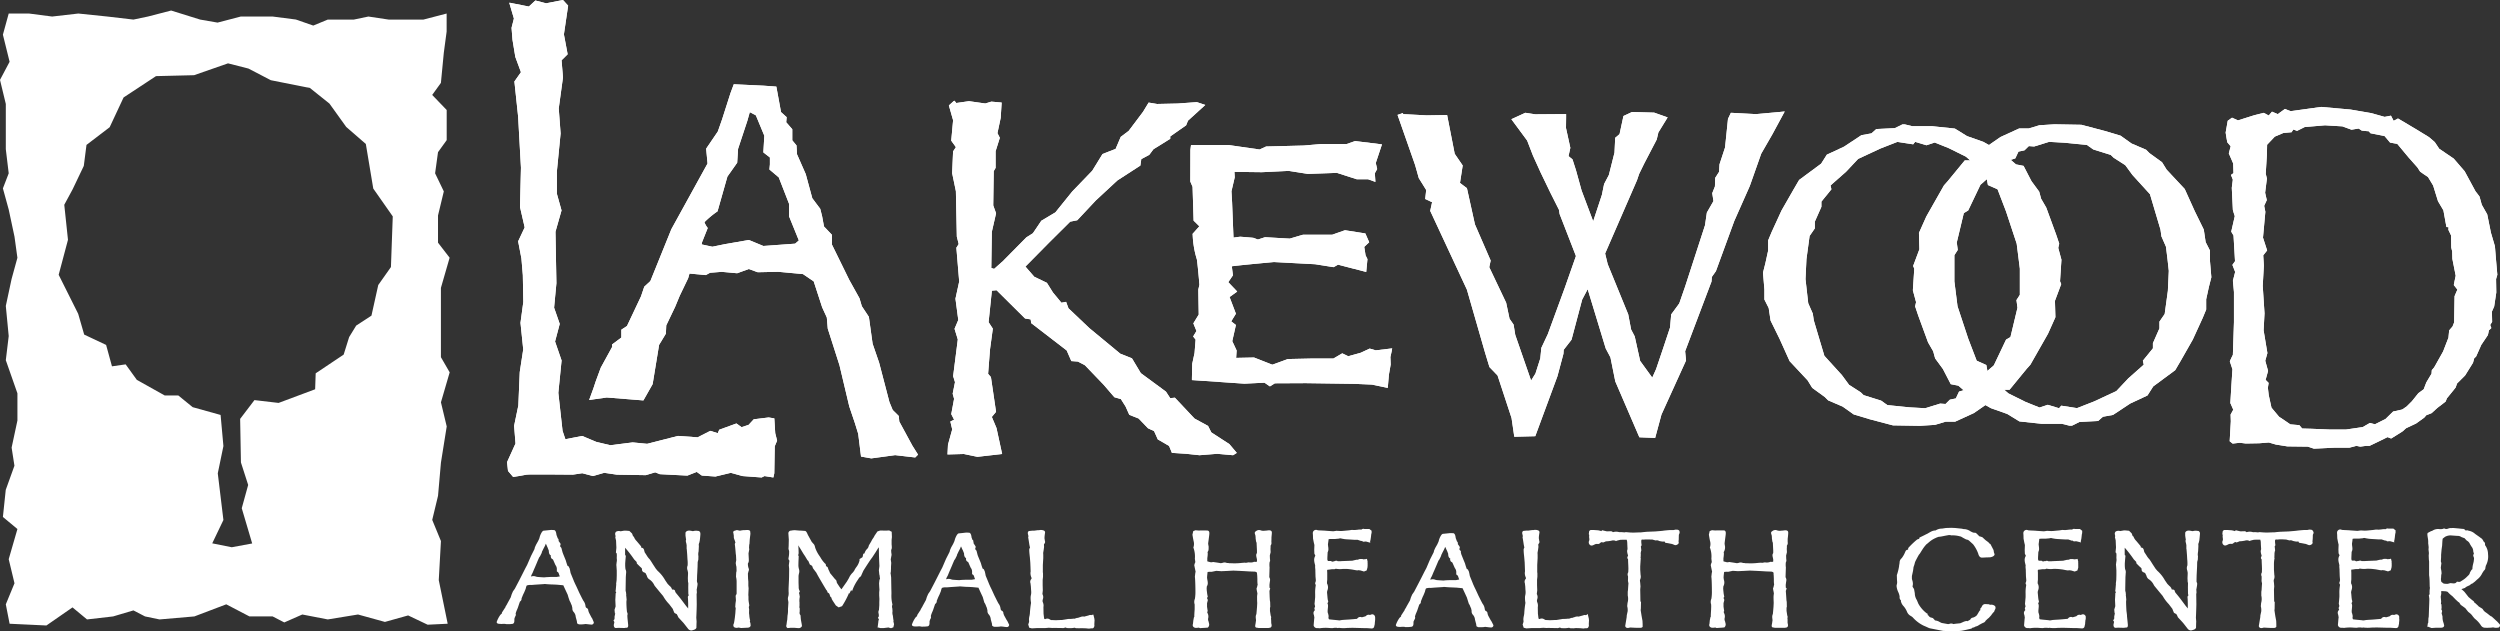 <svg id="Group_2" data-name="Group 2" xmlns="http://www.w3.org/2000/svg" xmlns:xlink="http://www.w3.org/1999/xlink" width="177.348" height="44.773" viewBox="0 0 177.348 44.773">
  <rect x="0" y="0" width="177.348" height="44.773" fill="#333333" stroke="none"/>
  <defs>
    <clipPath id="clip-path">
      <rect id="Rectangle_1" data-name="Rectangle 1" width="177.348" height="44.773" fill="#fff"/>
    </clipPath>
  </defs>
  <g id="Group_1" data-name="Group 1" clip-path="url(#clip-path)">
    <path id="Path_1" data-name="Path 1" d="M25.9.2l1.327.263.464-.429.762.2L29.648,0l.366.4-.3,2.037.265,1.412-.431.427.1,1.214-.3,2.2.132,1.775-.265,2.7v1.577l.331,1.184-.43,1.511.067,3.648-.165,1.741.4,1.15-.332,1.249.464,1.346-.231,2.3.3,2.694.2.591,1.192-.23,1,.42.992.237,1.59-.2,1.027.1,2.187-.56,1.391.1.9-.459.529.164.105-.244,1.221-.445.364.263.5-.165.364-.394,1.06-.13.4.066.064,1.049.133.527-.167.4-.032,1.915-.066.3-.63-.1-.2.1-1.359-.1-.829-.23-1.093.263-.965-.069-.36-.259-.664.262-1.955-.1-.329-.132-.664.2-2.054-.034-.9-.132-.794.23-.762-.2-.663.1s-3.181-.032-3.279,0-.961.164-.961.164l-.364-.427-.067-.623.6-1.324-.1-1.251.3-1.444.1-2.366.247-1.612L26.634,22.9l.2-1.478L26.8,19.518l-.1-1.184-.233-1.216.465-.986L26.6,14.687l.067-2.792-.2-3.615-.265-2.5.465-.658-.4-1.084-.2-1.213L26,1.972l.167-.657L25.838.2Z" transform="translate(10.289 0.001)" fill="#fff"/>
    <path id="Path_2" data-name="Path 2" d="M52.763,29.9l-.927-1.709L51.8,27.8l-.431-.427-.231-.559-.73-2.793-.464-1.348-.265-1.906-.5-.756-.165-.559-.73-1.313-1.226-2.5v-.691l-.563-.593-.133-.721-.132-.527-.565-.755-.464-1.709L44.58,9.23l-.034-.623-.3-.363V7.457l-.431-.494.032-.36-.4-.363-.332-1.807-.9-.066-2.119-.1-.233.625-.6,1.874-.3.853-.828,1.217.1,1.052L37.622,11l-1.955,3.548-1.49,3.683-.431.394-.233.689-.993,2.1-.4.263v.558l-.663.494.034.328v-.2l-.829,1.51-.364.986-.162.49-.3.821,1.248-.178,2.6.209.656-1.158.231-1.408.226-1.373.483-.8.025-.583.629-1.314.326-.786.6-1.248.094-.331,1.158.109.3-.164.829-.066,1.093.1.828-.3.63.228,1.457-.031,1.755.162.761.517.6,1.841.331.723.067.789.832,2.6.695,2.925.4,1.182.233.756.2,1.611.73.13,1.689-.23,1.425.165.2-.2ZM44.448,15.575l-2.254.164-1.028-.426-1.722.3-.867.179-.761-.164.032-.165.4-1a1.5,1.5,0,0,1-.235-.412,6.443,6.443,0,0,1,.93-.77l.7-2.465.695-.986L40.4,8.85l.661-2,.171-.607.431.23.6,1.446L42.194,9.1l.464.361v.492l-.034.361.663.559.73,1.874v.887l.695,1.712Z" transform="translate(11.958 1.711)" fill="#fff"/>
    <path id="Path_3" data-name="Path 3" d="M48.414,5.136l-.332.3.3,1.051-.133,1.446.332.461-.2.3-.067,1.545.266,1.282.066,3.219.133.528-.165.261.2,2.4-.265,1.216.2,1.511-.265.625.231.756-.331,2.6.132.429-.165.819.1.363-.2,1.084.2.394-.265.132.132.558-.3,1.086-.034.691,1.16-.032.961.2,1.755-.2-.4-1.841-.332-.789.3-.361-.363-2.465-.2-.23L51,22.748l.2-1.478-.3-.459.233-2.236.332-.032,1.192,1.182.829.822.4.066.034.263,2.519,1.939.331.755.465.034.5.263,1.325,1.38.763.887.462.132.332.525.265.591.663.263.663.691.431.2.265.591.8.461.2.492,1.027.067.927.1,1.259-.1,1.126.1.265-.164-.528-.625L66.7,28.629l-.231-.459-.962-.525-1.392-1.479-.331.035-.3-.461L61.7,24.426l-.63-1.052-.828-.329-2.187-1.808-1.49-1.413-.167-.457-.331.064-.6-.724-.431-.689-.894-.429-.63-.723L55.2,15.158l1.49-1.479.5-.1,1.327-1.415,1.524-1.412L61.667,9.7l.066-.459.563-.3.3-.4L63.787,7.8V7.632l1.126-.789.132-.328L66.272,5.4l-.6-.2-1.36.1-1.458.032-.6-.1-.4.657L60.839,7.238l-.565.427-.364.854-.927.36-.728,1.185L56.83,11.543l-1.193,1.479-.995.591-.6.888-.464.294-1.657,1.677-.629.559-.2-.066L51.13,14.4l.3-1.314-.2-.559.034-2.433.133-.228V8.684l.3-.953L51.528,7.4l.231-1.086.067-1.083-.73-.066-.43.132-1.158-.164-.9.13L48.48,5.1" transform="translate(19.23 2.045)" fill="#fff"/>
    <path id="Path_4" data-name="Path 4" d="M74.6,21.852l-1.168.139-.426-.125-.647.3s-.727.2-.871.244l-.43-.207-.63.37H68.846l-1.65.036s-1,.37-1.1.4L64.8,22.5s-1.014.021-1.268.028c.011-.182.034-.524.034-.524s-.272-.587-.311-.664c.022-.091.259-1.149.259-1.149l-.333-.256c.09-.147.333-.542.333-.542l-.45-1.184.542-.389-.633-.664c.088-.133.331-.489.331-.489s-.059-.457-.08-.639c.429-.06,1.988-.209,2.988-.3l2.922.155,1.259.2.052.008s.24-.134.314-.178c.109.031,2,.518,2,.518l.087-.912-.137-.276h0c0-.029-.064-.431-.092-.59.08-.074.352-.332.352-.332l-.273-.623-1.444-.227s-.859.3-.9.318H68.283c-.042.006-.868.255-.944.276-.05,0-1.758-.1-1.758-.1s-.424.14-.506.165l-.315-.118c-.042-.011-.936-.081-.936-.081-.022,0-.3.039-.48.064-.013-.289-.1-2.509-.1-2.509l-.045-.78.231-.988V9.717c0-.049-.013-.242-.021-.385.275,0,1.947.021,1.947.021l1.909-.092,1.348.213c.028,0,1.926-.067,2.069-.073l1.412.455s.754,0,.8,0l.517.186s-.036-.543-.041-.614c.032-.057.165-.3.165-.3s-.081-.359-.1-.424c.024-.073.441-1.324.441-1.324l-1.905-.235-.032.011-.573.2h-1.8c-.013,0-1.238.106-1.238.106l-2.673.069-.462.213L63,7.427l-2.671,0-.042.345-.007,2.245.16.374h0l.074,2.4.408.4c-.129.143-.482.539-.482.539l.008.067a6.661,6.661,0,0,0,.293,1.727c.025.085.118.992.185,1.814-.008.039-.077.336-.077.336v.02c0,.185.024,1.548.028,1.761-.041.064-.381.621-.381.621s.178.441.221.546c-.055.085-.237.387-.237.387l.176.22c-.008.1-.076.953-.076.953l-.165.763c0,.028-.021,1.016-.021,1.016l0,.14,3.726.255c.018,0,1.184-.059,1.423-.069l.384.263s.293-.182.349-.22l2.2-.011,3.475.05,1.221.053.95.2.165.035.081-.936.125-.719v-.007c0-.069-.018-.521-.02-.527l.091-.408Z" transform="translate(24.16 2.862)" fill="#fff"/>
    <path id="Path_5" data-name="Path 5" d="M97.876,5.681l-1.668.151-1.649-.087-.133-.006-.206.43L94.011,8.2l-.387,1.179-.006.025s-.025.438-.029.522c-.046.07-.275.426-.275.426s-.017.549-.02.611c-.022.055-.191.479-.191.479s.069.454.087.559c-.062.1-.469.817-.469.817l-.132.9-1.413,4.354s-.364,1.048-.413,1.189c-.034.045-.572.78-.572.78s-.077.882-.081.926-.99,2.957-.992,2.957-.15.333-.27.6l-.859-1.184c-.015-.077-.385-1.738-.385-1.738l-.256-.49c-.011-.053-.206-1.076-.206-1.076-.013-.038-1.451-3.557-1.454-3.558s-.143-.6-.185-.758c.053-.119,2.262-5.2,2.262-5.2,0-.017.15-.45.154-.452l.354-.724.877-1.684.013-.022.119-.507c.031-.052.656-1.067.656-1.067l-.954-.338L87.416,5.68l-.612.286s-.251,1.17-.277,1.286l-.308.258L86.17,8.56c-.006,0-.373,1.467-.4,1.588-.021.038-.338.643-.338.643l-.157.768-.618,1.876c-.259-.685-.824-2.191-.824-2.191l-.394-1.425c0-.007-.249-.777-.249-.777l-.282-.231c.036-.158.129-.586.129-.586l-.308-1.406.008-.79v-.2l-2.191.017-.643-.1-.059-.008-.99.455s1.086,1.474,1.118,1.513c.017.048.416,1.076.416,1.076l.545,1.2.675,1.4s.552,1.094.622,1.237c.007.05.046.3.046.3.01.039,1.025,2.639,1.158,2.982-.046.13-.784,2.231-.784,2.231l-1.213,3.31-.444.943-.014.031-.073.74s-.3.957-.343,1.077c-.013.024-.16.261-.311.5-.22-.628-1.123-3.239-1.123-3.239,0-.017-.111-.686-.111-.686l-.007-.045-.287-.413c-.015-.071-.24-1.136-.24-1.136s-1.153-2.409-1.2-2.524l.1-.469-1.115-2.566c0-.015-.553-2.5-.553-2.5l-.015-.069s-.366-.276-.493-.37c.029-.193.192-1.241.192-1.241l-.566-.828c-.014-.076-.539-2.751-.539-2.751l-1.443.025s-1.193-.062-1.67-.088c-.01-.025-.027-.076-.027-.076l-.377.13,1.244,3.551c0-.011.254.9.254.9l.007.028s.465.749.528.849c-.011.105-.07.64-.07.64l.489.226c-.042.188-.134.614-.134.614L75.7,18.285h0c0,.008,1.283,4.457,1.283,4.457l.314,1.032.577.6c.028.083.993,3.02.993,3.02,0,.018.168,1.15.168,1.15l.025.174,1.489-.038,1.573-4.254c0-.018.426-1.593.426-1.593.006-.029.014-.192.018-.282l.555-.716.755-2.846s.216-.4.391-.737c.23.752,1.278,4.2,1.278,4.2.014.034.3.57.338.64.01.055.342,1.7.342,1.7.011.039,1.66,3.852,1.66,3.852l.05.113,1.119.045.447-1.656,1.722-3.79.022-.048s-.057-.577-.064-.656c.032-.084,1.87-4.942,1.87-4.942s.021-.256.027-.333c.05-.069.287-.408.287-.408l1.3-3.551,1.105-2.492c.007-.013.805-2.279.807-2.285l.794-1.38c0-.006.875-1.618.875-1.618Z" transform="translate(28.362 2.264)" fill="#fff"/>
    <path id="Path_6" data-name="Path 6" d="M110.356,17.435c.007-.084.1-1.532.1-1.532s-.206-.756-.227-.839c.014-.067.069-.3.069-.3l-.217-.644-.7-1.911c-.015-.029-.329-.569-.366-.633l-.136-.5-.552-.752c0-.006-.514-.995-.514-.995l-.043-.084-.539-.106-.989-.853c-.031-.024-1.325-.745-1.325-.745-.028-.015-1.149-.406-1.156-.408s-.825-.51-.825-.51l-.038-.024-1.6-.168-1.422,0c-.042-.008-.529-.129-.529-.129h-.171s-.469.231-.535.265c-.078,0-1.32.066-1.32.066s-.279.249-.343.305c-.094.018-.713.129-.713.129l-1.227.812-1.17.545-.052.022s-.373.586-.408.643c-.057.041-1.56,1.153-1.56,1.153l-.385.66L90.6,12.408c-.007.014-.7,1.525-.7,1.525s-.251.6-.251.6v.727l-.193.881-.172.682.1,1.182v.72s.279.555.305.605c.008.059.133.888.133.888l.643,1.307.693,1.539.013.029,1.282,1.371.307.5.021.031.891.647.209.21.029.028,1.028.441.759.539.025.017,1.126.339c.006,0,1.653.436,1.653.436l1.912.032c.017,0,1.044-.066,1.044-.066h.022l.756-.227h.675l1.334-.611c.028-.015,1.111-.769,1.233-.854.052-.018.65-.214.65-.214s.209-.438.282-.588h.366l1.219-1.488.259-.289c.028-.036,1.252-2.2,1.252-2.2.007-.017.507-1.132.507-1.132l.015-.043s-.031-1.084-.032-1.156l.444-1.185s-.06-.147-.08-.193m-3.02,1.862c-.015.067-.468,1.937-.5,2.084l-.312.186s-.835,1.752-.868,1.825l-.8.695c-.021.022-.539.682-.682.867-.105.031-.986.3-.986.3l-.227.483c-.12.027-.424.09-.424.09l-.307.305-.381-.028-1.06.329-1.123-.063s-1.313-.133-1.563-.16l-.444-.317-1.244-.389c-.05-.049-.2-.2-.2-.2-.032-.024-.742-.475-.829-.531-.042-.056-.51-.693-.51-.693-.014-.017-1.088-1.2-1.241-1.363-.024-.083-.419-1.4-.419-1.4L92.887,20.2c0-.013-.063-.434-.063-.434l0-.025s-.307-.7-.331-.752c-.006-.057-.193-1.712-.193-1.712l.067-1.415s.192-1.416.223-1.646c.048-.067.371-.538.371-.538v-.478c.032-.071.466-1.053.466-1.053v-.366c.076-.1.71-.875.71-.875l-.062-.275,1.105-.974c.013-.013.721-.77.85-.906l1.587-.74,1.2-.468,1.121.172L100,7.634l.081-.094.8.242.588-.195.992.4,1.221.605c.036.034,1.325,1.171,1.419,1.252.022.111.139.759.139.759s.566.251.684.305c.053.136.6,1.566.6,1.566l.758,2.292c0,.025.223,1.771.223,1.771s0,1.748,0,1.857l-.24.373s.062.466.07.528" transform="translate(35.781 2.523)" fill="#fff"/>
    <path id="Path_7" data-name="Path 7" d="M117.948,15.971v-.72l-.305-.6c-.007-.057-.132-.887-.132-.887l-.642-1.308c0,.006-.695-1.538-.695-1.538l-.013-.031-1.282-1.37c0-.007-.31-.5-.31-.5l-.02-.032-.891-.644-.21-.213-.028-.027-1.028-.441-.759-.539-.025-.02-1.126-.336c-.006,0-1.653-.436-1.653-.436l-1.912-.034-1.044.066-.022,0s-.7.21-.756.227h-.677l-1.332.609c-.029.017-1.109.77-1.233.856l-.647.214s-.212.437-.283.588h-.367l-1.22,1.485-.258.29c-.025.035-1.249,2.2-1.249,2.2-.01.015-.507,1.132-.507,1.132l-.017.041s.028,1.086.031,1.157l-.444,1.185s.06.147.081.193c-.007.084-.1,1.534-.1,1.534s.206.755.227.839c-.014.067-.066.3-.066.3l.216.643.7,1.911c.013.031.328.57.366.635.013.045.136.5.136.5l.552.752.514.993.045.085.539.106.985.853c.035.024,1.327.745,1.327.745.031.015,1.15.4,1.156.409l.826.507.038.022,1.6.171h1.42l.531.132h.172l.534-.265,1.322-.069s.276-.248.34-.3c.1-.02.716-.13.716-.13l1.226-.81,1.168-.546.052-.024s.373-.587.409-.642l1.559-1.153.387-.658.861-1.514c.008-.015.7-1.528.7-1.528s.249-.6.249-.6v-.727l.193-.881.174-.684Zm-4.693,7.374-1.1.975c-.013.011-.724.77-.847.9l-1.591.74s-.971.38-1.2.469l-1.119-.174-.153.182-.8-.244-.586.195-.993-.4s-1.1-.545-1.22-.607c-.038-.031-1.327-1.168-1.422-1.251-.02-.111-.139-.758-.139-.758s-.565-.252-.684-.307l-.6-1.565-.759-2.293c0-.025-.224-1.771-.224-1.771s0-1.748,0-1.856l.24-.374-.07-.528c.015-.064.466-1.937.5-2.086l.311-.185.87-1.824.8-.7c.022-.024.541-.682.684-.864.1-.034.986-.305.986-.305s.168-.363.226-.482l.426-.091s.224-.223.308-.3c.112.007.377.028.377.028l.036-.011,1.027-.318,1.122.064,1.562.157.447.317,1.242.389.2.195c.031.027.74.476.831.534l.507.693c.011.015,1.09,1.195,1.242,1.363.025.08.416,1.4.416,1.4l.332,1.116c0,.013.06.433.06.433l0,.027s.31.7.329.754.2,1.71.2,1.712l-.066,1.415s-.193,1.415-.226,1.645c-.043.067-.371.538-.371.538v.48c-.032.069-.464,1.051-.464,1.051v.366c-.08.1-.712.875-.712.875s.041.188.06.275" transform="translate(38.824 2.523)" fill="#fff"/>
    <path id="Path_8" data-name="Path 8" d="M131.985,17.327l-.109-1.254-.062-.773c0-.025-.284-.965-.284-.965l-.263-1.3c-.014-.035-.384-.675-.385-.679s-.161-.583-.161-.583c-.022-.041-.284-.371-.284-.371l-.769-1.422c-.013-.018-.777-.9-.777-.9-.017-.017-1.02-.692-1.03-.7h0c0-.01-.315-.472-.315-.472-.018-.02-.408-.35-.408-.35l-.884-.542-1.317-.782s-.217.12-.308.168l-.191-.368-.45.087c0-.008-.995-.276-.995-.276L121.567,5.6l-2.075-.185c-.018,0-2.15.294-2.164.3s-.37-.143-.37-.143l-.039-.015s-.448.321-.511.368L116,5.75l-.23.272-.359-.188-.685.174-1.142.361-.419-.192-.305.219-.148.838c0,.045.109.653.109.653l.006.032s.188.221.242.289c-.025.1-.133.5-.133.5l.311.719v.025c0,.112.015.518.022.658l-.179.129s.111.287.132.335c-.01.059-.074.577-.074.577,0,.039.076,1.57.076,1.57,0,.029.109.36.137.441-.017.063-.252,1.1-.252,1.1l.162.275c0,.056.1,1.741.106,1.824l-.185.259s.171.441.195.5c-.017.07-.16.625-.16.625v0c0,.073.074.8.074.8v2.142s-.076,2.3-.076,2.315c-.01,0-.2.419-.2.419l-.017.043.186.562c-.008,0-.147,2.367-.147,2.367v.032l.206.468c-.043.077-.189.346-.189.346l.015.475-.081,1.416.212.167.5-.059.433.053.946-.017.688-.055.489.144c.008,0,.821.132.821.132s1.453.018,1.455.018l.43.143c.029,0,.34-.015.34-.015l1.074-.053h1.1c.021,0,.493-.129.5-.13l.277.055c.027,0,.4-.055.4-.055h.254c.034-.007,1.128-.545,1.28-.621.049.017.255.1.255.1l.8-.5c.011-.008.259-.231.259-.231s.712-.336.712-.336l.574-.413c.018-.015.151-.174.157-.179,0,.01.371-.143.371-.143.027-.017.4-.367.4-.367l.57-.436.022-.018.09-.23.308-.377.312-.387c.017-.031.083-.228.1-.286l.573-.573c.018-.021.56-.9.56-.9.011-.027.066-.24.084-.314.034-.029.134-.125.134-.125.022-.036.364-.828.368-.828l.471-.7c.013-.035.056-.256.071-.336.036-.032.171-.158.171-.158s-.062-.162-.083-.221c.039-.064.14-.219.14-.219s-.015-.677-.015-.73l.16-.361c.008-.031.15-.992.15-.992v0c0-.091-.015-.954-.015-.954l.074-.255Zm-16.442,7.461.178-.647s-.184-.657-.2-.719c.015-.062.153-.546.153-.546l-.269-1.614.064-1.207c0-.015-.126-1.948-.126-1.95l.08-1.441c0-.013-.038-.6-.045-.723l.276-.346s-.277-.861-.293-.908c0-.048.168-1.834.168-1.834,0-.032-.066-.329-.085-.422.028-.063.186-.408.186-.408l-.118-.52c.006,0,.127-1.006.127-1.006-.006-.049-.083-.34-.083-.343s.083-1.363.083-1.363.013-.574.014-.695l.546-.576c0,.007.607-.255.609-.258l.538-.049.039,0,.129-.2.263.1.545-.272,1.436-.122,1.234.074.647.237c.036,0,.427-.069.508-.084l.22.147c.035.011.415.042.5.049.032.035.12.14.12.14l1,.2.389.461.513.094c.042.048.79.95.79.95l.639.721.193.3c.028.029.552.377.556.378h0c0,.013.363.594.363.6s.346,1.115.346,1.115c.011.025.381.649.384.651,0,.034.2,1.105.2,1.105l.015.077s.108.011.15.014c-.006.076-.011.186-.011.186s.168.35.188.392c0,.052.015.857.015.857,0,.031.064.266.066.269v.011c0,.081.013.531.013.531,0,.021.233,1.184.237,1.2-.008,0-.125.6-.125.6l-.01.056s.191.242.254.321c-.045.1-.2.469-.2.469s-.031,1.856-.031,1.863-.112.283-.115.29l-.216.248-.022.027-.05.515-.381.983s-.629,1.121-.632,1.126l-.144.168-.024.028s-.013.2-.018.249c-.025.046-.371.621-.371.621-.01.018-.157.408-.186.487l-.38.277c-.02.017-.455.57-.455.57l-.38.377-.314.212c0-.006-.612.136-.612.136l-.022,0-.546.534s-.671.338-.748.377c-.048-.014-.359-.094-.359-.094l-.511.293-1.188.174h-1.14l-1.336-.055s-.535-.015-.63-.017l-.2-.238-.64-.057c0-.011-.8-.538-.8-.541s-.489-.584-.538-.643l-.195-.892c0-.006-.06-.511-.06-.52l.043-.283.01-.062s-.154-.157-.212-.213" transform="translate(45.174 2.171)" fill="#fff"/>
    <path id="Path_9" data-name="Path 9" d="M77.476,33.272l-.049-.076,0,.007-.188-.346-.048-.13v-.017a.2.2,0,0,0-.125-.188c-.053-.034-.062-.067-.078-.16a.715.715,0,0,0-.146-.349c-.008-.01-.116-.216-.116-.216l-.175-.35-.184-.4-.127-.261-.013-.034-.055-.116h0c0-.011-.153-.382-.153-.382l-.085-.209-.039-.2-.035-.139-.024-.038-.011-.013c0-.064-.055-.094-.108-.113h0c0-.011-.05-.116-.119-.37,0-.01-.081-.2-.081-.2l-.112-.277-.039-.1a.831.831,0,0,1-.071-.254v-.017l.006-.053-.043-.034c-.048-.038-.062-.066-.062-.1a.228.228,0,0,1,.013-.063l.014-.046-.006-.053-.111-.164-.021-.022v-.066a.165.165,0,0,0-.07-.14l-.007-.031c0,.006-.053-.146-.053-.146l-.022-.05c-.022-.169-.049-.305-.157-.349l-.174-.008h-.066l-.238.025-.27.027c-.13,0-.266.381-.268.385l-.048.172-.092.2-.139.241-.083.186-.027.12-.247.487-.029.063-.158.37-.042.1-.039.094c.013-.021-.129.242-.129.242l-.224.444-.2.388-.321.615-.136.193-.092.21-.067.216-.2.353-.064.109.028-.032-.141.231-.01.043-.048.069-.195.3,0,.031v.029c-.022.018-.109.1-.109.1a1.967,1.967,0,0,0-.262.507c0,.126.143.132.258.137l.073,0,.133-.01h.112l.12.024.233-.006.085-.008.094-.01c.132-.024.143-.153.143-.279v-.081L72,33.145A.248.248,0,0,0,72.055,33a.231.231,0,0,0-.014-.077v0a1.684,1.684,0,0,1,.108-.3L72.2,32.5l.147-.436.008-.006a.219.219,0,0,0,.108-.2v-.027c0,.015.1-.244.1-.244L72.6,31.5l.049-.1.1-.245c.011-.053.049-.214.084-.233a.812.812,0,0,1,.325-.034l.242-.021.646-.042.046-.01.213.018.207.013.247.01.235.011.427.042v0a.667.667,0,0,0,.045.1c.01.025.077.167.077.167l.185.4.013.046.118.377a1.365,1.365,0,0,1,.08.141l.034.092.048.1.041.178a.353.353,0,0,0,.1.294.587.587,0,0,1,.139.343l.052.195.031.111,0,.015.02.14.113.062.059.006h.192c-.011,0,.132-.008.132-.008l.126-.02c-.007,0,.067.01.067.01l.129.015c-.013,0,.064.008.064.008l.144.013a.16.16,0,0,0,.177-.164Zm-3.17-5.048.092.241c0,.224.071.3.153.342,0,.014-.015.025-.015.041a.3.3,0,0,0,.018.1c.01.059.067.091.1.109l.043.034.119.268.055.123a.447.447,0,0,1,.1.3v.15l.043.029c.071.052.078.073.122.21l.013.038.017.038.017.043-.223.043-.046,0-.37,0-.307.013-.181.018-.275-.017-.193-.014-.1-.022a.462.462,0,0,0-.314-.017.085.085,0,0,1-.048,0l.043-.115.073-.133.118-.283.046-.1.15-.349.154-.364.059-.076.119-.242.025-.092.053-.1c0-.013.081-.164.081-.164l.078-.153.034-.085.028-.062.048.1.035.083.035.074" transform="translate(28.335 10.819)" fill="#fff"/>
    <path id="Path_10" data-name="Path 10" d="M52.955,33.251l-.048-.074,0,.006-.189-.347-.046-.129a.2.2,0,0,0-.125-.2c-.053-.034-.062-.067-.078-.16a.72.72,0,0,0-.147-.349c-.007-.007-.113-.213-.113-.213l-.176-.353-.185-.406-.125-.256-.013-.035-.053-.113c.014.024-.132-.328-.132-.328l-.109-.263-.039-.2-.035-.136-.022-.038-.013-.014c0-.066-.055-.094-.108-.115,0-.01-.055-.132-.118-.37,0-.013-.195-.48-.195-.48l-.043-.113-.074-.29-.031-.056a.118.118,0,0,1-.049-.158L50.705,28l-.007-.052-.108-.165c-.025-.024-.025-.024-.024-.043l-.032-.176-.015-.077-.035.02c-.011-.031-.045-.127-.045-.127l-.022-.05c-.024-.175-.049-.3-.155-.349-.007,0-.172-.01-.172-.01l-.067,0L49.781,27l-.268.027c-.133,0-.268.385-.269.389l-.048.164-.059.132-.035.073-.137.244-.081.186-.028.122-.247.485c-.008.015-.188.433-.188.433l-.038.088-.043.1c.013-.022-.127.24-.127.24l-.224.444-.2.392-.319.611c-.006.01-.134.193-.134.193l-.092.212-.067.217-.2.364-.057.1.027-.031-.139.228-.01.046-.055.078-.189.29,0,.031v.029l-.108.1a1.926,1.926,0,0,0-.263.51c0,.126.144.13.259.136l.071,0,.132-.01h.112l.125.022.231-.006.088-.008.088-.008c.132-.024.144-.148.144-.272v-.09l.049-.144a.248.248,0,0,0,.055-.143.253.253,0,0,0-.014-.08h0a1.8,1.8,0,0,1,.108-.3l.052-.125.091-.27.056-.162.008-.006a.23.23,0,0,0,.108-.207v-.022c0,.013.1-.24.1-.24l.042-.09.049-.1.1-.245c.014-.06.05-.217.085-.234a.718.718,0,0,1,.318-.035c.007,0,.248-.02.248-.02l.646-.043.048-.008.214.017.2.014.249.008.234.013.427.042h0a.727.727,0,0,0,.046.106c.007.021.1.224.1.224l.158.338.039.139c.08.279.08.279.112.3,0,.008.055.118.055.118l.036.1.046.1.042.183v.043a.349.349,0,0,0,.1.252.584.584,0,0,1,.136.342l.084.305,0,.015.018.14.115.062.057.006h.192c-.011,0,.136-.008.136-.008l.119-.018.07.007.132.014c-.015,0,.062.01.062.01l.147.014a.158.158,0,0,0,.172-.165Zm-3.174-5.057.1.251c0,.223.071.3.151.342,0,.014-.015.025-.015.041a.324.324,0,0,0,.018.1c.01.06.067.092.1.112l.046.035.118.27.052.116a.444.444,0,0,1,.1.3v.157l.046.029c.069.046.076.07.116.2l.014.046.015.031.02.049-.221.041c-.027,0-.417,0-.416,0l-.336.015-.154.015-.273-.015-.193-.015-.1-.024a.481.481,0,0,0-.317-.015.083.083,0,0,1-.046,0l.043-.116.074-.133.116-.284.039-.088.157-.364.032-.08.122-.283.06-.077.12-.24.024-.094.053-.1c0-.015.081-.168.081-.168l.078-.15.032-.083.028-.064c.022.046.046.1.046.1l.036.087.031.064" transform="translate(18.508 10.81)" fill="#fff"/>
    <path id="Path_11" data-name="Path 11" d="M31.929,33.115l-.048-.071,0,.006L31.7,32.7l-.048-.132a.2.2,0,0,0-.125-.2c-.053-.032-.062-.066-.077-.158a.719.719,0,0,0-.147-.35c-.008-.008-.116-.216-.116-.216l-.175-.352-.186-.409-.122-.252-.015-.036-.052-.112c.015.025-.15-.373-.15-.373l-.09-.219-.041-.207-.035-.139-.024-.036-.011-.013c0-.062-.053-.091-.106-.111h0c0-.011-.05-.116-.119-.37l-.07-.174-.125-.308-.043-.118-.074-.284-.029-.057c-.048-.038-.063-.066-.063-.1a.219.219,0,0,1,.013-.062l.024-.092-.015-.007-.111-.165-.021-.022v-.063a.168.168,0,0,0-.069-.141l-.008-.031-.052-.143-.022-.052c-.024-.176-.05-.307-.157-.349l-.174-.01-.064,0-.242.025-.268.027c-.133,0-.268.382-.269.387l-.046.167-.056.126-.039.078-.136.242-.083.185-.028.122-.245.487c-.015.034-.188.434-.188.434l-.063.143-.02.05c.015-.027-.127.237-.127.237l-.217.43-.206.406L26.444,31c0,.008-.136.192-.136.192l-.09.209-.069.22-.2.363-.057.1.027-.031-.14.23-.01.046-.049.069-.195.3,0,.031v.029c-.024.02-.109.1-.109.1a2,2,0,0,0-.263.508c0,.126.144.132.259.136l.073.006.133-.01h.111l.122.022.231,0,.1-.011.083-.007c.13-.024.143-.144.143-.265v-.1l.049-.144a.243.243,0,0,0,.055-.144.253.253,0,0,0-.014-.08v0a1.663,1.663,0,0,1,.105-.287l.053-.13.092-.276.056-.158.007-.006a.224.224,0,0,0,.108-.206v-.024c0,.014.1-.238.1-.238l.043-.09.049-.1.1-.244c.013-.055.048-.217.085-.235a.823.823,0,0,1,.322-.034l.242-.02.647-.043.046-.008.212.018.209.013.248.008.234.013.426.041h0a.774.774,0,0,0,.046.105c.01.024.087.189.087.189l.175.374.053.185.084.247c.008.006.074.141.074.141l.029.081.048.1.043.185c0,.015,0,.031,0,.045a.353.353,0,0,0,.1.249.576.576,0,0,1,.139.342l.083.307,0,.014.018.141.115.062c.013,0,.06.006.06.006H31.2l.137-.01.12-.017.073.007.129.014c-.014,0,.066.008.066.008l.144.013a.157.157,0,0,0,.174-.164Zm-4.3-2.981-.045,0,.042-.113.071-.133.115-.277.036-.078.162-.381.036-.091.119-.272.06-.078.12-.238.024-.1.053-.1c0-.011.081-.164.081-.164l.077-.148.034-.087.027-.063.048.1.035.085.035.073.094.241c0,.224.071.3.151.343,0,.014-.015.025-.015.041a.291.291,0,0,0,.018.1c.01.06.067.092.1.112l.043.032.171.389a.451.451,0,0,1,.1.3v.153l.045.028c.069.048.076.069.118.2l.015.045.014.029.02.05h0l-.219.038c-.027,0-.417,0-.417,0l-.325.017-.162.015-.272-.017-.195-.015-.1-.021a.451.451,0,0,0-.315-.017" transform="translate(10.081 10.757)" fill="#fff"/>
    <path id="Path_12" data-name="Path 12" d="M37.231,27.086a.2.2,0,0,0-.106-.188l-.191-.02-.1.007-.046.006a.255.255,0,0,1-.182,0l-.144-.022c-.189,0-.259.08-.286.15l0,.2.008.059s.027.188.035.251a.122.122,0,0,0-.02.066.7.7,0,0,0,.034.172l.025.139v.254l.01.036.017.212.014.188.017.305a2.469,2.469,0,0,1,.013.438.488.488,0,0,0,0,.37l.028.148v.069l-.013.318.011.272.022.07-.006.312.006.444c0,.017.024.1.029.129a.149.149,0,0,0-.06.143h0l.01.13.01.293c0,.01,0,.346,0,.359l-.046-.056c0-.006-.088-.105-.088-.105l-.392-.522-.125-.157-.134-.165c-.077-.091-.133-.157-.137-.213-.017-.092-.08-.13-.191-.125h-.031a.442.442,0,0,0-.169-.256l-.141-.144-.178-.262a2.51,2.51,0,0,0-.535-.665l-.123-.147-.207-.315-.125-.2-.1-.148a1.4,1.4,0,0,1-.228-.3l-.143-.219c.014.029-.022-.1-.022-.1-.024-.1-.049-.193-.193-.212-.017,0-.029-.021-.029-.052v-.041l-.324-.385a.762.762,0,0,1-.178-.269l-.01-.031-.066-.041-.008-.035-.057-.153-.189-.182-.256-.022-.112,0-.261.046a.4.4,0,0,0-.318.032.223.223,0,0,0-.046.244l.011.1-.018.055.027.116.027.111.014.338.007.116,0,.076-.032.325.039.032c.015.017.036.078.021.314l0,.062a.676.676,0,0,1-.007.266l-.022.2.008.083c0,.006.013.2.013.2l.008.123,0,.322-.01.34h0c0,.02-.034.262-.034.262l.007.052-.034.394-.01.049v.028a.13.13,0,0,0,.05.1.144.144,0,0,0-.05.112l0,.029v0c0,.025-.008.158-.008.158l-.013.224.02.471-.076.238.028.272.027-.046-.053.259c0,.064.006.171-.021.2l-.055.055.064.134-.008.027-.034.167c0,.182.084.221.154.221l.181-.011c-.013,0,.413.011.413.011h.006l.063-.014.07,0,.077-.017c.073-.056.062-.155.042-.321l-.01-.105-.027-.258c0-.031,0-.024,0-.024-.006-.035-.007-.162-.007-.162a.25.25,0,0,0-.031-.237l.007.015a6.209,6.209,0,0,1-.043-.751L32,31.763l-.028-.279a.027.027,0,0,1-.006-.017.242.242,0,0,1,.008-.045l-.018-.182a.456.456,0,0,1-.027-.2c0-.034.013-.868.013-.868l.015-.221a1.181,1.181,0,0,0,.011-.137.447.447,0,0,0-.048-.2,2.26,2.26,0,0,1-.022-.324l0-.085c0-.008.02-.272.02-.272l.027-.283-.043-.029a.392.392,0,0,1-.01-.108c0-.048,0-.1,0-.148,0,0,0-.258,0-.276l.018.018a8.256,8.256,0,0,1,.626.811s.153.155.168.172.018.105.018.105l.017.024.21.209c.085.073.14.122.14.162V29.6a.237.237,0,0,0,0,.042.211.211,0,0,0,.169.2l.084.046.094.188a.406.406,0,0,0,.2.272,1.008,1.008,0,0,1,.331.4l.031.05.347.424.244.291a2.733,2.733,0,0,0,.431.577l.255.335.053.143.064.144.118.064.043.014c0,.007.056.1.056.1l.06.133c.006.01.214.234.214.234l.146.158.063.078.251.321a.322.322,0,0,0,.248.144H36.6l.041-.01c.126-.031.254-.067.3-.162l.01-.022v-.048l.007-.252.006-.139-.022-.275.01-.213.014-.38.008-.353c0-.034-.01-.723-.01-.723s.02-.115.02-.115l-.014-.231c.008.02.031-.147.031-.147.032-.167.049-.275,0-.347a.587.587,0,0,1-.008-.2L37,30.052l.013-.217.02-.4.008-.331.046-.178.006-.247a.769.769,0,0,1,.013-.329l.02-.392a.323.323,0,0,1,.029-.224l.035-.16.021-.186.021-.234v-.063m-1.01.448h0l0,.02,0-.02M31.272,31.26l.01.018-.01-.017h0" transform="translate(12.452 10.769)" fill="#fff"/>
    <path id="Path_13" data-name="Path 13" d="M37.277,29.228v0Z" transform="translate(14.94 11.706)" fill="#fff"/>
    <path id="Path_14" data-name="Path 14" d="M38.351,33.448l-.015-.046-.024-.069,0,0,.017-.053v-.031L38.3,33.12l-.018-.112-.011-.13-.01-.087-.007-.048.006-.263v-.029a.745.745,0,0,1-.02-.134.089.089,0,0,1,.008-.042l.024-.092-.048-.3-.01-.118,0-.206-.011-.113.01-.234.011-.238-.02-.182,0-.094v-.2l-.02-.206-.01-.359.039-.155a.344.344,0,0,0,.034-.132.2.2,0,0,0-.024-.094.953.953,0,0,1-.049-.338h0a.378.378,0,0,0,.064-.254v-.052l-.021-.41.053-.283-.015-.126.013-.206.018-.062.015-.258c0-.017.018-.181.018-.181l.025-.2.008-.084-.017-.174c-.041-.087-.154-.085-.23-.084-.034,0-.126.006-.126.006H37.86l-.148.022-.1.02.052.013-.273-.059-.217.067a.158.158,0,0,0-.034.154c0,.011.006-.008.006-.008h0c0,.015.028.191.028.191h0v.1l.007.07.059.165.015.031.025.108.01.031-.031.029-.015.059.021.164.032.332c0,.008.018.216.018.216l.014.076c0,.006.017.35.017.35s-.027.148-.027.148l-.008.064c0,.01.027.178.027.178l.022.084c0-.006.008.219.008.219l0,.081c0,.006-.024.105-.024.105l-.014.3a1.511,1.511,0,0,1,.043.408c0,.063,0,.13,0,.2l0,.251,0,.127c0,.038,0,.09,0,.139a.368.368,0,0,1-.014.132l-.031.021-.024.09.013.182.007.129-.032.227-.015.233a.282.282,0,0,1,.021.206l-.015.238-.035.315-.029.2-.029.171-.02.062a.217.217,0,0,0,.015.237.355.355,0,0,0,.3.039h.055l.15.029.4-.021c.087,0,.252,0,.279-.16Z" transform="translate(14.882 10.759)" fill="#fff"/>
    <path id="Path_15" data-name="Path 15" d="M47.434,33.3l-.024-.144-.029-.245a.633.633,0,0,1-.024-.312l-.014-.2a.385.385,0,0,1,0-.254l.008-.028-.007-.028a2.5,2.5,0,0,1-.064-.707l0-.125-.007-.249-.014-.8-.024-.212c-.018-.08-.024-.118,0-.164l.014-.249,0-.141.017-.272-.035-.249.048-.266.011-.043a1.827,1.827,0,0,0-.024-.2l-.006-.158c.057-.105.055-.165.032-.4v-.315l.022-.2-.015-.38-.069-.031-.074-.045-.053-.014-.2.011h-.165l-.088-.006-.169,0-.193.064-.2.293-.062.12-.109.16-.083.158-.151.254-.017.052a.4.4,0,0,1-.127.219.678.678,0,0,0-.168.3l-.091.034-.035.171c-.01.066-.022.074-.087.111l-.146.091.01.062v.011a1.219,1.219,0,0,1-.245.513L44.7,29.6l-.062.125-.088.118a1.19,1.19,0,0,0-.284.4l-.147.251s-.381.542-.387.552c-.059-.077-.127-.164-.127-.164l-.178-.27c-.006-.007-.034-.084-.034-.084a.218.218,0,0,0-.106-.195l-.2-.244-.158-.191-.05-.118-.088-.184v0a.2.2,0,0,0-.15-.191c0-.022-.025-.154-.025-.154l-.06-.048a2.085,2.085,0,0,1-.311-.42l-.062-.094a2.368,2.368,0,0,1-.311-.593c-.043-.193-.076-.237-.143-.3l-.1-.111-.141-.255-.122-.22-.034-.07c-.046-.109-.088-.2-.167-.237l-.329-.024-.084,0-.339-.029c-.028,0-.184.017-.184.017l-.06.013a.191.191,0,0,0-.2.2l.024.346L40,27.51l-.01.444-.013.223.045.157c0-.007,0,0,0,.007v.008c0,.025,0,.052,0,.08a1.8,1.8,0,0,1-.041.384.189.189,0,0,0-.006.046.241.241,0,0,0,.06.15l.014.018-.013.025L40,29.344l.024.249-.006.541-.006.217-.029.633V31.2a1,1,0,0,1-.014.326.524.524,0,0,0-.013.332l.015.115-.02.326-.011.143a1.845,1.845,0,0,1-.032.472c0,.007-.02.3-.02.3l-.018.078-.025.189-.014.1a.159.159,0,0,0,.035.176l.036.035.02,0,.125-.008.077-.011.1,0h.148l.255.022h.034a.246.246,0,0,0,.248-.105l.024-.034-.018-.141-.055-.293-.014-.127-.014-.2-.077-.125.015.02-.011-.1.011-.032.006-.254a.177.177,0,0,1-.025-.1c0-.028,0-.06.007-.1v-.244a.449.449,0,0,1-.008-.1,1.472,1.472,0,0,1,.028-.286l-.034-.2a.113.113,0,0,1-.017-.05.2.2,0,0,1,.029-.085l.027-.048-.024-.05a.5.5,0,0,1-.059-.223c0-.02,0-.041,0-.063l-.01-.273,0-.447,0-.043c0-.013.022-.141.022-.141a.563.563,0,0,0,.032-.179.551.551,0,0,0-.028-.176.979.979,0,0,1-.034-.328c0-.137.007-.279.011-.357l.008-.241-.039-.025v-.006l.035-.151c0,.028-.006-.242-.006-.242l-.015-.269,0-.055c.022.041.042.081.042.081l.1.158.237.392.09.13.169.283.043.046.035.024h0v.018l.1.23.126.076c.018.007.042.015.091.181.006.015.195.261.195.261l.041.053.119.223.109.189.286.487.217.364h.022c.017.039.063.164.063.164a.194.194,0,0,1,.141.161l.056.144.031.011.02.014c.008.027.048.144.048.144l.07.116.21.318.2.137.24-.087a5.848,5.848,0,0,0,.466-.868l.006-.013,0-.034.05.018.038-.076.084-.174.062.09.076-.2a3.209,3.209,0,0,1,.343-.621s.08-.127.094-.151a.344.344,0,0,0,.169-.21l.126-.28c.136-.214.5-.789.612-.918l.256-.391.158-.258.069-.092.01.6.015.4.017.332-.039.3.031.305.014.039V30.02c0,.008.025.219.025.219.013.025.022.042-.029.136,0,.006-.027.237-.027.237l.011.252.015.2-.017.186c0,.006,0,.249,0,.249l.015.227-.008.235,0,.2-.025.352a.315.315,0,0,0-.039.15.472.472,0,0,0,.02.122l.01.083,0,.057,0,.018a.091.091,0,0,1-.021.057l-.042.057.073.137c-.017.035-.046.1-.046.1l.006.029-.057.437.053-.007.139.042.059,0h.164l.343-.042c.011-.006.015-.006.053.014l.146.038c0-.006.162-.064.162-.064l.049-.221-.052-.223" transform="translate(15.958 10.761)" fill="#fff"/>
    <path id="Path_16" data-name="Path 16" d="M56.786,33.287l0-.042-.014-.119-.07-.282-.084.018a.157.157,0,0,0-.056.022.233.233,0,0,0-.179.013l-.053.017-.189.05-.083.024a.475.475,0,0,0-.272.029l-.15.046-.007.014h-.055l-.052.006-.207.073.05-.031-.207.024-.268.007c.028,0-.164.031-.164.031l-.261.043-.122,0-.312.014-.221-.011-.113,0-.119-.067a.3.3,0,0,0-.287,0c-.06,0-.066-.014-.078-.042,0-.01-.018-.118-.018-.118l-.027-.227c0-.017-.008-.445-.008-.445,0-.043.01-.084.01-.126a.6.6,0,0,0-.05-.235.279.279,0,0,1-.022-.106.407.407,0,0,1,.02-.105.551.551,0,0,0,.028-.157.483.483,0,0,0-.059-.219c.008-.043.029-.259.029-.259l-.01-.371v-.375l.024-.213,0-.245a1.032,1.032,0,0,1-.011-.2c0-.087,0-.182,0-.244l0-.153.029-.485v-.017c0-.052,0-.216,0-.216l-.007-.139.038-.22.027-.207-.007-.087,0-.108.013-.014a.194.194,0,0,0,.067-.14.184.184,0,0,0-.013-.069l-.032-.2.008-.143.021-.172a.419.419,0,0,0,.013-.09.135.135,0,0,0-.077-.132.537.537,0,0,0-.349-.029l-.1,0-.258.035h-.139l-.227.025a.159.159,0,0,0-.074.141.422.422,0,0,0,.025.13l.02.1-.02.071.041.24.045.294.034.158,0-.01s.007.038.01.059a.255.255,0,0,0-.052.185c0,.1.015.254.042.483l.032.394c0-.006.013.3.013.3l.011.322a.582.582,0,0,0-.013.126.782.782,0,0,0,.063.294l.011.029v.073l-.021.021a.3.3,0,0,0-.05.3l.028.242.01.193c.006.063.013.13.013.2a.858.858,0,0,1-.029.231.792.792,0,0,0-.014.172,1.986,1.986,0,0,0,.031.346,7.237,7.237,0,0,0-.084.765c0,.011-.022.141-.022.141a1.143,1.143,0,0,0-.041.268.621.621,0,0,0,.011.123l-.014.088-.05.151.071.228.188.046.35-.021h.593l.108-.01.126-.01c-.017-.008.28.014.28.014l.067-.006.72.011.14-.039.022.006h0l-.011-.01.025.015.063.028h.046a1.8,1.8,0,0,0,.482-.02l.024-.007.077.034c.006,0,.234.007.234.007l.175-.006.308.01.092.01.143.014.046-.013h.028l.1-.011a.152.152,0,0,0,.127-.025.274.274,0,0,0,.064-.247l.013-.244Z" transform="translate(20.86 10.754)" fill="#fff"/>
    <path id="Path_17" data-name="Path 17" d="M65.993,27.364l.008-.09c.028-.258.028-.311-.018-.36-.071-.071-.189-.055-.294-.039l-.041.006-.127.008a.575.575,0,0,1-.319-.035.339.339,0,0,0-.311.073.143.143,0,0,0-.083.141c0,.008.045.161.045.161l.006.011,0,.029a1.782,1.782,0,0,1,.013.21l.015.06.006.088s.027.073.046.13l0,.043.024.506c0,.029,0,.07,0,.108a.177.177,0,0,1-.011.08.236.236,0,0,0-.042.141.8.8,0,0,0,.031.181l.024.123v.045s0,.09,0,.1a.373.373,0,0,1-.179.011l-.035,0-.036.021a.693.693,0,0,1-.333.017s-.176.031-.227.039l-.013-.015-.055,0-.179.014a4.4,4.4,0,0,1-.87.02l.049.017-.176-.028-.081,0a.39.39,0,0,0-.312-.007l-.118.021-.213-.036-.338-.05a.378.378,0,0,1-.245,0l-.06-.018a.527.527,0,0,1-.092-.022.119.119,0,0,1-.011-.066c0-.027,0-.053,0-.073l0-.091.006-.045a1.986,1.986,0,0,0,.025-.263.393.393,0,0,0-.015-.118l.036-.064c.042-.064.042-.15.042-.336l-.024-.127L61.5,27.8c0-.008.031-.231.031-.231l.048-.375.008-.105v-.021c0-.115-.041-.169-.118-.189l-.139-.006-.1,0c-.017,0-.269,0-.269,0l-.115.006-.179-.015-.062-.007-.161.062-.057.255.049.287.017.081.013.073a.74.74,0,0,1,0,.426l-.014.036.013.039a1.83,1.83,0,0,1,.094.762l.038.277a.048.048,0,0,1-.007-.031l-.025.043-.049.165.035.178.06.29-.021.087-.031.272c.025.137.039.717.039.976a3.122,3.122,0,0,1-.036.584.568.568,0,0,0-.018.4l0,.123c0,.02,0,.22,0,.22l-.017.244-.01.206a.132.132,0,0,1-.025.125l-.042.22-.028.255a.191.191,0,0,0,.017.181.245.245,0,0,0,.206.09h.056l.139-.017.091.036.137-.011.176-.01c.029,0,.234-.017.234-.017a.289.289,0,0,0,.094-.258l-.041-.176a.356.356,0,0,1-.028-.23.517.517,0,0,0-.039-.352c-.034-.081-.034-.094-.021-.111l.029-.038-.013-.069-.036-.244,0-.064,0-.192.02-.07.036-.151-.041-.105c-.021-.031-.024-.036.008-.083l.028-.038-.041-.21-.031-.255-.007-.129.011-.146a.417.417,0,0,0,.069-.241,1.125,1.125,0,0,0-.031-.23l-.021-.146.007-.118s.028-.259.031-.289a1.282,1.282,0,0,1,.24-.014h.055l.318-.067.371.024.441-.02.4-.022.492.022.377.02.289.018.31.011a.346.346,0,0,1,.176.042l.035.045h0c0,.02.008.1.008.1l.01.108.01.234,0,.111a.15.15,0,0,0,0,.035c0,.06.008.175.008.175l.014.055-.043.188-.038.105v.007a2.6,2.6,0,0,0,.046.261l.017.105a1.2,1.2,0,0,0-.025.294c0,.108,0,.231.011.364l-.015.286-.018.209c0,.015-.027.293-.027.293a.46.46,0,0,0-.046.212,1.086,1.086,0,0,0,.013.144l.007.1-.01.052-.021.154-.01.056a.639.639,0,0,0-.017.119.124.124,0,0,0,.064.119,1.448,1.448,0,0,1,.176.028c.032,0,.2,0,.2,0H65.4c-.006,0,.195,0,.195,0h.13l.053,0,.137-.027c.125-.064.094-.185.06-.325l0-.07-.006-.179-.011-.045.013-.085L65.969,33l-.032-.092-.05-.318c0-.025,0-.23,0-.23l.021-.063-.008-.343-.021-.127-.014-.237-.015-.429.013-.035.041-.144-.048-.046c0-.011-.006-.2-.006-.2l.025-.21a.9.9,0,0,0,.02-.162.444.444,0,0,0-.057-.179c0-.006.021-.693.021-.693a1.161,1.161,0,0,1-.01-.167,1.062,1.062,0,0,1,.017-.226.117.117,0,0,0,.029-.1c0-.038-.006-.084-.011-.136l-.007-.186v-.032c.013-.049.057-.233.057-.233l-.01-.2v-.053l.007-.078s0-.1,0-.136a.3.3,0,0,0,.055-.251l.006-.227Zm-5.137,6.393.017,0-.017,0" transform="translate(24.204 10.758)" fill="#fff"/>
    <path id="Path_18" data-name="Path 18" d="M63.618,31.783h0" transform="translate(25.496 12.737)" fill="#fff"/>
    <path id="Path_19" data-name="Path 19" d="M70.9,33.044a.2.2,0,0,0-.059-.136.2.2,0,0,0-.179-.06h0l-.1.035-.025.011a.255.255,0,0,0-.286.07l-.021.017c.013,0-.14.043-.14.043l-.129.035a.255.255,0,0,0-.308.069.12.12,0,0,1-.122.045l-.181.018-.312.025-.3.018-.189.015-.165.028-.048,0c-.025-.008-.185-.022-.185-.022l-.3-.029-.214-.024a.18.18,0,0,1-.042-.126.523.523,0,0,1,.011-.1l-.036-.178c-.014-.021-.036-.052-.036-.2l.011-.136a1.794,1.794,0,0,0,.017-.207.419.419,0,0,0-.025-.157l-.018-.048a.165.165,0,0,0,.055-.1.306.306,0,0,0-.027-.118l-.018-.133-.028-.317a.447.447,0,0,1,.022-.244.568.568,0,0,0-.034-.482v0c0-.021,0-.1,0-.1l.017-.169,0-.322,0-.16-.006-.1v-.1c.014-.02.05-.025.105-.025l.1-.015.123-.018.035,0,.158,0,.092-.035a1.6,1.6,0,0,0,.5.015c.006,0,.161,0,.161,0l.133,0,.092.007.234.029c.007,0,.277.05.277.05l.137.021.042-.018.025,0,.148.018c-.007,0,.141.042.141.042l.109.034.191-.076.056-.2c0,.011.006-.062.006-.062l.007-.091a.923.923,0,0,1,0-.119l-.007-.132c0,.008.006-.021.006-.021l-.048-.2-.085.024-.015,0-.186.015c.036-.011-.048-.025-.048-.025h-.182c-.017.01-.148.053-.148.053l-.088,0-.174.039-.105.027-.371.015-.408.015-.046.006h-.221c-.076-.066-.178-.02-.223,0h0L68,29.08l-.057.017a.141.141,0,0,1-.144-.014l-.029-.021-.007,0-.206,0a.243.243,0,0,1-.042-.165v-.067l.02-.387a.441.441,0,0,0,.053-.227,1.21,1.21,0,0,0-.02-.2l-.011-.13c-.006.027.031-.233.031-.233l.014-.125c.007-.018.067-.021.15-.024l.094,0h.2l.287-.027a.274.274,0,0,1,.2,0l.2.035.155.014.29.017.258.017h.227l.048.017.216.074.038-.018c.034.022.053.057.106.064h.014l.12-.013.048,0c-.015-.008.193.052.193.052l.115.032-.015-.076.038-.167,0-.032.008-.021.02-.151.017-.157.027-.1a.889.889,0,0,1,0-.144l-.161-.127-.21,0h-.148a.19.19,0,0,0-.2.042,1.031,1.031,0,0,0-.293.014l-.195.018c.01,0-.209-.008-.209-.008s-.188.029-.188.029l-.444.042-.151.007-.275-.014h-.034l-.043.008-.175.024-.494-.035-.125-.011-.443-.021-.062-.013a.226.226,0,0,0-.27.062c-.066.069-.056.162-.045.272l.008.27c0-.007.055.276.055.276l.042.174c0,.01-.013.349-.013.349l.011.266.069.146h0a.56.56,0,0,0-.085.29,1.171,1.171,0,0,0,.049.3l.025.119,0,.008-.008.073.02.228,0,.07.01.391.025.269-.02.112a.2.2,0,0,0-.029.1.161.161,0,0,0,.043.105l0,.006-.008.07a2.849,2.849,0,0,0-.036.573c0,.049,0,.227,0,.227l-.022.249-.022.228.028.13a.1.1,0,0,1,.01.039.182.182,0,0,1-.025.078.175.175,0,0,0-.02.078.2.2,0,0,0,.035.108l0,0-.024.035a.254.254,0,0,0-.078.182.422.422,0,0,0,.034.15l.029.182-.013.074-.039.468a.243.243,0,0,0,.283.191l.094.007.05.006a2.885,2.885,0,0,1,.7-.018l.193.008.154-.021.171,0a.171.171,0,0,0,.14,0,2.633,2.633,0,0,0,.6.008l.371-.01.78.021.063,0,.15,0,.328.024.038,0a.17.17,0,0,0,.171-.1l.052-.213,0-.067.01-.085.015-.162,0-.134,0-.031" transform="translate(26.647 10.733)" fill="#fff"/>
    <path id="Path_20" data-name="Path 20" d="M81.826,33.287l0-.042-.013-.119-.08-.329-.076.066-.055.024a.225.225,0,0,0-.181.011l-.055.015-.189.05-.083.025a.485.485,0,0,0-.27.028l-.15.046-.007.015-.055,0c-.011,0-.052.007-.052.007l-.206.073.049-.031-.209.022-.266.008c.028,0-.164.031-.164.031l-.261.043-.122,0-.314.014-.22-.011-.113-.006c-.027-.014-.119-.067-.119-.067a.3.3,0,0,0-.29,0c-.053,0-.063-.011-.076-.043-.006-.011-.02-.12-.02-.12l-.027-.221c0-.013-.008-.448-.008-.448a.953.953,0,0,0,.01-.126.617.617,0,0,0-.049-.234.289.289,0,0,1-.022-.106.34.34,0,0,1,.02-.105.554.554,0,0,0,.027-.157.512.512,0,0,0-.057-.217c.007-.041.031-.259.031-.259s-.013-.374-.013-.374v-.375l.024-.213,0-.244a1.014,1.014,0,0,1-.011-.2c0-.087,0-.182,0-.245l0-.154.028-.483v-.018c0-.056,0-.214,0-.214l-.007-.139.038-.224.027-.2-.008-.09v-.105l.011-.013a.2.2,0,0,0,.069-.141.207.207,0,0,0-.014-.071l-.032-.2.008-.143L78.3,27.1a.446.446,0,0,0,.013-.091.133.133,0,0,0-.077-.13.541.541,0,0,0-.35-.029c.006,0-.1,0-.1,0l-.256.035h-.139l-.227.024a.159.159,0,0,0-.076.143.421.421,0,0,0,.025.13l.02.1-.02.071.041.245.045.29.031.154v-.007c0,.006.007.041.01.062a.268.268,0,0,0-.049.186c0,.1.014.254.039.479l.034.394.011.3.011.321a.7.7,0,0,0-.013.127.767.767,0,0,0,.063.293l.013.031v.073l-.021.02a.3.3,0,0,0-.05.3l.028.241.01.2c.006.063.013.129.013.2a.92.92,0,0,1-.029.233.7.7,0,0,0-.014.171,1.858,1.858,0,0,0,.031.346,7.393,7.393,0,0,0-.085.765h0c0,.011-.022.14-.022.14a1.2,1.2,0,0,0-.039.265.677.677,0,0,0,.013.127l-.015.087-.05.153.073.227.186.048.35-.021h.591l.108-.011.127-.008c-.017-.008.28.014.28.014l.069-.007c-.014,0,.72.013.72.013l.137-.041.024.007h0l-.013-.01h0l.021.015.064.029h.045a1.757,1.757,0,0,0,.485-.021l.022-.007.078.035.234.007L80.9,33.8l.31.01.092.01.143.013.046-.013h.027l.1-.01a.15.15,0,0,0,.129-.027.27.27,0,0,0,.064-.247l.013-.251" transform="translate(30.896 10.754)" fill="#fff"/>
    <path id="Path_21" data-name="Path 21" d="M86.9,26.928a.2.2,0,0,0-.188-.1l-.083-.007-.15.032-.073,0-.178,0-.181.014-.22.021-.148.021-.162.015-.345.028-.6.024L84.324,27l-.185.021h-.13l-.387.014-.209-.007L83.092,27l-.115.021-.017-.006L82.78,27l-.1,0L82.609,27a.736.736,0,0,0-.436.006.2.2,0,0,0-.186-.066l-.078,0-.161.006-.113-.025-.234-.056-.038.056-.01.011-.053-.021-.168-.039h0l-.287-.02c-.018-.006-.254,0-.254,0a.169.169,0,0,0-.113.188v.01a.292.292,0,0,0-.013.078.143.143,0,0,0,.027.081c0,.05-.01.14-.01.14a1.093,1.093,0,0,1,.02.165.227.227,0,0,1-.018.1.246.246,0,0,0-.024.108.239.239,0,0,0,.1.2c.091.07.207.011.3-.036a.351.351,0,0,1,.23-.046.186.186,0,0,0,.176-.071c.106-.071.133-.06.141-.056l.043.022h.035l.123-.048.063-.031c-.007,0,.164-.011.164-.011l.144-.02.094-.018a.392.392,0,0,1,.272.006l.043.022.1-.038.2-.049.151-.007.312,0,.031.119.01.132v.062L83.2,28c0,.049.008.113.008.165a.213.213,0,0,1-.01.083.313.313,0,0,0-.017.1.94.94,0,0,0,.045.238s.02.083.021.091a.3.3,0,0,0-.053.141.161.161,0,0,0,.052.1c0,.018.008.244.008.244l.011.234c0-.018.006.192.006.192l-.01.258a.293.293,0,0,0-.015.287v.144l-.006.185.035.174-.015.182-.017.282-.018.129,0,.268a1.046,1.046,0,0,1-.015.525l-.024.23a1.023,1.023,0,0,1,.031.37l-.06.276-.008.129c0,.01-.041.252-.041.252l-.063.381.013.041c.062.133.212.1.293.076l.056-.011.16.01.318.014h.176c.087,0,.151,0,.2-.05l.027-.032-.006-.017,0-.167-.011-.228c0-.007-.045-.248-.045-.248l-.018-.1-.034-.212-.031-.2.013-.108.011-.5-.043.006c0-.036,0-.077,0-.077l-.006-.4-.008-.382.02-.224-.021-.261a1.373,1.373,0,0,1-.018-.168.086.086,0,0,1,.006-.038.547.547,0,0,0,.053-.223.717.717,0,0,0-.015-.132l-.025-.357,0-.242.038-.587-.029-.077.011.028.013-.039.008-.188a.2.2,0,0,1-.007-.055.729.729,0,0,1,.043-.212v0c0-.028-.031-.279-.031-.279l0-.006.049-.071v-.052a1.817,1.817,0,0,1-.022-.237.613.613,0,0,1,.014-.112l.076-.018a.457.457,0,0,0,.151,0l.064-.006.069,0,.179,0c-.011,0,.106.007.106.007l.118,0c.013,0,.1.027.1.027l.147.039a.316.316,0,0,1,.245.036c.011.006.167.034.167.034l.092.011.13-.007c.006.014.039.084.039.084l.06.015.071.008.116.021c-.007,0,.178.036.178.036l.066.01c-.007,0,.071.029.071.029l.1.042a.2.2,0,0,0,.193-.028.149.149,0,0,0,.106-.148.341.341,0,0,0-.018-.1l.008-.007.013-.116,0-.076.006-.244.02-.05a.306.306,0,0,0,.036-.132.179.179,0,0,0-.022-.088m-6.4.272v-.008a.052.052,0,0,1,.006-.028l0,.036" transform="translate(32.246 10.748)" fill="#fff"/>
    <path id="Path_22" data-name="Path 22" d="M89.767,31.782h0" transform="translate(35.976 12.737)" fill="#fff"/>
    <path id="Path_23" data-name="Path 23" d="M92.145,27.364l.01-.09c.024-.256.025-.311-.02-.359-.074-.073-.2-.055-.3-.041l-.041.006-.127.008a.58.58,0,0,1-.318-.034.331.331,0,0,0-.311.071.14.14,0,0,0-.084.141c0,.008.045.162.045.162l.006.011,0,.028a1.791,1.791,0,0,1,.011.21l.015.059.006.091s.025.073.046.129l0,.045.018.385.006.119c0,.029,0,.071,0,.108a.2.2,0,0,1-.011.083.22.22,0,0,0-.041.137.74.74,0,0,0,.031.182l.022.123v.042s0,.091-.006.106a.383.383,0,0,1-.181.011l-.034,0-.036.021a.7.7,0,0,1-.333.017l-.227.039-.013-.015-.055,0-.178.013a4.428,4.428,0,0,1-.873.02l.05.018-.176-.029-.081,0a.4.4,0,0,0-.315-.007l-.115.021-.212-.035-.34-.052a.375.375,0,0,1-.244,0l-.06-.018c.025.011-.071-.017-.094-.022a.138.138,0,0,1-.01-.066c0-.027,0-.055,0-.074l0-.09.007-.043a2.026,2.026,0,0,0,.025-.265.3.3,0,0,0-.017-.119l.038-.062A.651.651,0,0,0,87.687,28l-.022-.125-.008-.083c0-.01.028-.235.028-.235l.049-.377.007-.1c.006-.129-.034-.189-.115-.212l-.139,0-.1,0c-.018,0-.27,0-.27,0l-.112.006-.184-.014-.06-.006-.162.063-.056.254.046.273.018.092.013.069a.768.768,0,0,1,.006.433l-.014.036.013.038a1.789,1.789,0,0,1,.094.763l.035.275a.044.044,0,0,1-.006-.028l-.025.043-.049.161.036.184.06.289-.022.084-.031.273c.027.136.038.7.038.976a3.05,3.05,0,0,1-.034.583.558.558,0,0,0-.02.4l.006.125c0,.018-.006.223-.006.223l-.014.24-.011.2a.131.131,0,0,1-.025.126l-.043.22-.025.255a.182.182,0,0,0,.014.179.249.249,0,0,0,.207.091h.055l.14-.017.091.036.136-.011.179-.01c.027,0,.235-.021.235-.021a.281.281,0,0,0,.091-.254l-.041-.176a.353.353,0,0,1-.028-.233.505.505,0,0,0-.041-.35c-.032-.081-.032-.094-.02-.111l.027-.038-.011-.067-.035-.244v-.064l0-.193.02-.069.036-.151L87.6,31.7c-.021-.029-.025-.036.007-.083l.027-.039-.041-.214-.027-.248-.008-.13.011-.146a.587.587,0,0,0,.036-.472l-.02-.146.006-.123s.028-.251.034-.282a1.259,1.259,0,0,1,.24-.014h.055l.317-.067.37.024.444-.02.4-.022.49.022.38.02.287.018.31.011a.361.361,0,0,1,.176.041l.038.046v0c0,.021,0,.094,0,.094l.01.109.01.234,0,.111a.166.166,0,0,0,0,.036c0,.059.008.172.008.172l.013.056-.041.189-.038.105v.006c0,.049.046.261.046.261l.015.105a1.366,1.366,0,0,0-.025.3c0,.108.006.228.011.353l-.014.289-.018.207c0,.017-.027.293-.027.293a.5.5,0,0,0-.046.21,1.129,1.129,0,0,0,.013.147l.008.1-.006.029-.025.176-.011.057a.639.639,0,0,0-.017.119.121.121,0,0,0,.063.116c0-.006.178.029.178.029.031,0,.2,0,.2,0h.111c-.006,0,.195,0,.195,0h.132l.053,0,.136-.027c.123-.063.094-.184.059-.325v-.069l0-.179-.011-.049.01-.081.006-.06-.029-.091-.049-.319c0-.027,0-.227,0-.227l.022-.066-.008-.345-.021-.126-.015-.234L92,31.16l.014-.032.046-.15L92,30.932c0-.011-.007-.192-.007-.193l.027-.207a.921.921,0,0,0,.021-.164.438.438,0,0,0-.06-.179c0-.007.024-.695.024-.695a1.062,1.062,0,0,1-.013-.174.954.954,0,0,1,.018-.216.124.124,0,0,0,.029-.1,1.253,1.253,0,0,0-.011-.132l-.006-.191,0-.034c.013-.046.057-.233.057-.233l-.01-.2v-.055l.007-.076s0-.1,0-.137a.3.3,0,0,0,.056-.249l0-.226Zm-5.138,6.393.017,0-.017,0" transform="translate(34.684 10.758)" fill="#fff"/>
    <path id="Path_24" data-name="Path 24" d="M103.042,32.294l0,0a.394.394,0,0,0-.318-.105h-.042l.022.011-.12-.046-.217-.01a.248.248,0,0,0-.251.134l-.035.066-.032.059a.114.114,0,0,0-.062.111.217.217,0,0,0,.007.049v.006l-.034.022a1.073,1.073,0,0,0-.108.168l-.106.175a.638.638,0,0,1-.282.169.227.227,0,0,0-.185.137l0,0h.007l-.081.049-.132.07.025.011-.036-.015L101,33.34l-.105.027-.059.02c-.006,0-.129.057-.129.057l-.141.06-.29.029-.141.018-.06.01a.3.3,0,0,0-.263-.017l-.108.021-.461-.084-.13-.062a.723.723,0,0,0-.339-.115h0l-.01-.017-.137-.15-.108-.034a.272.272,0,0,1-.2-.139l-.069-.048.007-.083L98.19,32.8a2.183,2.183,0,0,1-.6-.691l-.036-.09-.071-.167a.9.9,0,0,1-.141-.476l-.055-.3-.081-.125-.028-.07a.559.559,0,0,0,.029-.165.84.84,0,0,0-.057-.3l-.014-.08v-.185c0,.007.081-.37.081-.37l.032-.233,0-.021c.02-.052.06-.171.06-.171l.052-.2.029-.057.029-.063.109-.207.1-.181.071-.084.112-.181.116-.182.094-.13.129-.154.084-.066.146-.125a1.827,1.827,0,0,1,.45-.276l.039-.02.144-.055.182-.022c.013,0,.3-.059.3-.059l.244-.045h.106l.105.021a1.824,1.824,0,0,1,.551.057l.116.028.171.1.2.106a.37.37,0,0,1,.234.109l.254.23a2.456,2.456,0,0,1,.366.667c.059.242.185.28.254.28l.057,0,.3-.017.073,0,.174-.007c.134-.027.3-.087.3-.219l-.045-.125-.022-.137-.008-.036-.217-.417-.077-.048-.038-.052-.056-.05-.181-.134-.227-.209-.178-.057-.032,0-.091-.1-.155-.146-.094-.011-.1-.01-.164-.076a.929.929,0,0,0-.413-.169l-.076,0-.162-.034-.209-.022-.174-.018c-.032-.008-.363-.02-.363-.02l-.178.006-.192.006-.27.042a.845.845,0,0,0-.462.133A.707.707,0,0,0,98.5,27c-.006,0-.069.036-.069.036l-.175.1.048-.02-.209.1c0,.008-.373.185-.373.185l-.046.022-.027.094h-.01l-.123.039a5.447,5.447,0,0,0-.612.579l-.032.034,0,.071c0,.035-.008.038-.052.049a.174.174,0,0,0-.134.1l-.032.071a1.84,1.84,0,0,1-.241.426.4.4,0,0,0-.151.333l-.034.195,0,.035a3.844,3.844,0,0,1-.15.611l-.011.022.011.361a1.491,1.491,0,0,1,.01.151.519.519,0,0,1-.025.169.351.351,0,0,0-.014.1,1.221,1.221,0,0,0,.115.422,1.156,1.156,0,0,1,.1.315v.041a.266.266,0,0,0,.069.214c.008.006.017,0,.025.008l0,.017a.164.164,0,0,0-.006.045.743.743,0,0,0,.2.374,1.415,1.415,0,0,1,.233.381.577.577,0,0,0,.29.315l.109.078a2.482,2.482,0,0,0,.782.6l.133.056.256.116.1.025.889.175.534.022H100a4.4,4.4,0,0,0,.681-.035l.291-.06.385-.09s.062-.049.092-.073a.218.218,0,0,0,.167-.059l.123-.038.081-.034.091-.06.151-.083.12-.06a.275.275,0,0,0,.186-.157c.02-.015.151-.14.151-.14l.074-.057.176-.195a.584.584,0,0,1,.049-.073l.077-.1.053-.046.018-.017.021-.057.035-.087a.232.232,0,0,0,.017-.252" transform="translate(38.493 10.71)" fill="#fff"/>
    <path id="Path_25" data-name="Path 25" d="M106.89,33.212l0-.136h0a.189.189,0,0,0-.057-.171.2.2,0,0,0-.179-.057h0l-.1.034-.025.013a.253.253,0,0,0-.283.067l-.02.018-.141.043-.127.036a.254.254,0,0,0-.311.067.12.12,0,0,1-.123.045l-.176.018-.314.027-.3.018-.191.014-.165.029-.045,0a1.831,1.831,0,0,0-.186-.024l-.3-.028-.216-.025a.183.183,0,0,1-.041-.125.658.658,0,0,1,.011-.1l-.036-.178c-.014-.021-.035-.053-.035-.2l.011-.136c.007-.069.015-.14.015-.2a.4.4,0,0,0-.027-.16s-.015-.041-.017-.048a.173.173,0,0,0,.056-.105.328.328,0,0,0-.027-.116l-.02-.134-.029-.317a.443.443,0,0,1,.022-.242.566.566,0,0,0-.034-.483v-.006c0-.022,0-.094,0-.094l.017-.171,0-.321,0-.16-.006-.1v-.1c.02-.027.08-.028.106-.028l.1-.015.123-.017.035,0,.158,0s.07-.028.092-.036a1.558,1.558,0,0,0,.5.015l.158,0,.133.006.1.007.234.028c.007,0,.273.052.273.052l.139.02.043-.017.025,0,.148.017c-.007,0,.141.043.141.043l.108.032.191-.074.06-.2c0,.007,0-.067,0-.067l0-.088a.874.874,0,0,1,0-.119l-.007-.132c0,.007.006-.021.006-.021l-.049-.2-.084.024-.017,0-.186.017.038-.011-.084-.014H105.8c-.015.008-.147.053-.147.053h-.09l-.171.039-.106.027-.371.015-.409.017-.043.006h-.223a.211.211,0,0,0-.224,0l-.021-.018-.059.017a.146.146,0,0,1-.146-.014l-.029-.022-.007,0s-.2,0-.207-.006a.229.229,0,0,1-.041-.157v-.076l.021-.384a.447.447,0,0,0,.052-.227,1.375,1.375,0,0,0-.018-.2l-.013-.133c0,.027.032-.231.032-.231l.014-.126c.007-.02.063-.022.148-.024l.092,0h.2l.287-.027a.271.271,0,0,1,.2,0l.2.034.154.015.29.017.261.015h.227c-.006,0,.048.018.048.018l.214.073.038-.017c.032.022.053.056.106.063.027,0,.134-.011.134-.011s.048.006.048.006.195.05.195.05l.115.032-.015-.076.035-.165V27.5l.008-.022.018-.153.017-.151.027-.108c-.01.025,0-.144,0-.144l-.161-.127-.209,0-.147,0a.19.19,0,0,0-.2.041,1.134,1.134,0,0,0-.29.014l-.2.02-.209-.01-.191.031-.443.042-.15.007-.276-.014h-.034l-.041.008-.174.024-.5-.034-.123-.011-.445-.021-.062-.014a.224.224,0,0,0-.269.062c-.066.069-.056.164-.045.275l.007.269c0-.007.053.275.053.275l.042.174c0,.008-.013.349-.013.349l.011.268.07.146h0a.552.552,0,0,0-.085.289,1.162,1.162,0,0,0,.048.293l.024.12.011-.021-.015.029-.008.073.021.231,0,.067.011.392.024.269-.02.112a.191.191,0,0,0-.028.1.154.154,0,0,0,.042.1l0,.006-.008.07a2.646,2.646,0,0,0-.036.552c0,.055,0,.248,0,.248l-.022.251-.021.228.027.129a.085.085,0,0,1,.01.039.2.2,0,0,1-.025.08.175.175,0,0,0-.02.078.211.211,0,0,0,.034.106l0,0-.024.036a.248.248,0,0,0-.078.179.422.422,0,0,0,.034.15l.029.184-.014.081-.038.461a.243.243,0,0,0,.283.192l.092.007.05.006a2.816,2.816,0,0,1,.7-.018l.195.008.154-.022h.174a.169.169,0,0,0,.134,0,2.514,2.514,0,0,0,.6.008l.37-.008.78.021.063,0,.151,0,.326.022.039,0a.17.17,0,0,0,.171-.105l.05-.21,0-.063.01-.091c0-.006.014-.158.014-.158" transform="translate(41.071 10.733)" fill="#fff"/>
    <path id="Path_26" data-name="Path 26" d="M111.415,27.064v0Z" transform="translate(44.652 10.847)" fill="#fff"/>
    <path id="Path_27" data-name="Path 27" d="M113.179,27.085a.2.2,0,0,0-.105-.186l-.19-.02-.1.007-.045.006a.255.255,0,0,1-.182,0l-.144-.021c-.188-.006-.259.078-.284.15l0,.2.007.057s.028.192.038.254a.112.112,0,0,0-.021.066.716.716,0,0,0,.034.172l.025.136s0,.073,0,.14v.116l.01.035.018.213.015.186.017.307a2.782,2.782,0,0,1,.013.438.489.489,0,0,0-.006.37l.027.148v.071l-.013.317.013.27.022.07-.006.314.006.443c0,.015.024.1.029.127a.152.152,0,0,0-.062.144h0l.011.139.008.284c0,.011,0,.346,0,.357l-.045-.056-.09-.106-.2-.269-.185-.248-.125-.16-.134-.164c-.078-.092-.136-.158-.14-.214-.015-.092-.078-.13-.189-.125h-.029a.45.45,0,0,0-.171-.256l-.141-.144-.182-.266a2.5,2.5,0,0,0-.531-.663l-.125-.147-.206-.314-.125-.2-.1-.15a1.336,1.336,0,0,1-.214-.284l-.158-.24c0,.007,0,.007,0,0s-.022-.1-.022-.1c-.024-.1-.05-.2-.2-.216-.017,0-.029-.021-.029-.052v-.041l-.318-.38a.78.78,0,0,1-.183-.276l-.01-.029-.064-.041-.01-.034-.056-.153-.186-.183-.259-.024-.112,0-.256.045a.409.409,0,0,0-.322.034.224.224,0,0,0-.046.242l.011.1-.018.055.027.116.027.111.013.317.008.137,0,.077-.032.324.041.034c.014.015.035.078.02.312l0,.063a.67.67,0,0,1-.007.266l-.024.2.01.083.013.193.008.123,0,.326-.008.339h0c0,.022-.031.262-.031.262l.006.053-.035.392-.01.05v.027a.123.123,0,0,0,.052.1.146.146,0,0,0-.052.115l0,.034c0,.035-.007.158-.007.158l-.014.221.02.468-.073.241.027.272.025-.046-.053.259c0,.064.007.171-.02.2l-.062.063.046.074c.029.046.029.048.017.08l-.034.167c0,.182.084.221.155.221l.179-.011c-.013,0,.412.011.412.011h.006l.063-.014.073,0,.077-.017c.071-.055.06-.155.042-.321l-.01-.105-.028-.262c0-.028,0-.02,0-.02C108,33,108,32.87,108,32.87l-.029-.235c-.014-.053-.036-.517-.036-.735l.014-.136-.027-.279a.02.02,0,0,1-.006-.017.2.2,0,0,1,.007-.045l-.018-.184a.435.435,0,0,1-.028-.195c0-.034,0-.069,0-.1l.013-.769.015-.22c0-.048.01-.092.01-.137a.452.452,0,0,0-.049-.209,2.208,2.208,0,0,1-.021-.321l0-.085c0-.01.02-.272.02-.272l.028-.284-.045-.029a.426.426,0,0,1-.01-.113c0-.048,0-.1,0-.15,0,0,0-.252,0-.269l.02.02a8.438,8.438,0,0,1,.626.81s.151.155.168.172l.017.106.017.022.21.209c.087.073.14.122.14.162v.007a.284.284,0,0,0,0,.046.209.209,0,0,0,.168.2l.084.045.094.189a.4.4,0,0,0,.2.272.988.988,0,0,1,.321.385l.039.064.347.422.244.293a2.776,2.776,0,0,0,.43.577l.256.335.056.147.059.137.12.066.042.014c0,.006.057.1.057.1l.059.134c.007.01.216.233.216.233l.143.157.066.081.255.328a.313.313,0,0,0,.242.137h.014l.039-.01c.127-.031.256-.067.3-.164l.011-.021v-.05l.006-.254.006-.136-.022-.272.01-.214.013-.37.01-.363c0-.035-.01-.724-.01-.724l.02-.115-.015-.228c.008.018.032-.15.032-.15a1.361,1.361,0,0,0,.031-.223.213.213,0,0,0-.032-.123.2.2,0,0,1-.013-.094c0-.032,0-.071,0-.115l.007-.283.011-.219.02-.4.008-.331.046-.178.01-.245a.237.237,0,0,1-.015-.1,1.646,1.646,0,0,1,.025-.237l.02-.391a.426.426,0,0,1-.007-.078.315.315,0,0,1,.035-.144l.038-.16c0-.006.02-.189.02-.189l.022-.234c0-.01,0-.043,0-.043Zm-5.959,4.176.01.018-.01-.017h0" transform="translate(42.887 10.768)" fill="#fff"/>
    <path id="Path_28" data-name="Path 28" d="M119.006,27.017a.175.175,0,0,0-.025-.09.193.193,0,0,0-.186-.1l-.084-.007-.148.032-.071,0-.179,0-.181.014-.219.021-.151.02-.16.015-.347.029-.6.024c-.01,0-.247.02-.247.02l-.185.022-.13,0-.388.014-.207-.007L115.177,27l-.113.021-.017-.006L114.868,27l-.1.006L114.7,27a.733.733,0,0,0-.438.006.191.191,0,0,0-.185-.066H114l-.161.006-.115-.024-.231-.056-.038.055-.013.011-.055-.021-.167-.039h0l-.287-.021c-.022-.006-.256,0-.256,0a.173.173,0,0,0-.116.161v.035a.363.363,0,0,0-.011.078.138.138,0,0,0,.027.08c-.007.052-.01.137-.01.137a.954.954,0,0,1,.02.168.222.222,0,0,1-.018.1.246.246,0,0,0-.024.108.24.24,0,0,0,.1.2c.094.069.2.013.3-.038a.357.357,0,0,1,.23-.046.191.191,0,0,0,.178-.07c.106-.071.133-.06.14-.056l.043.021h.036l.122-.046.066-.031c-.007,0,.162-.011.162-.011l.144-.021.094-.017a.376.376,0,0,1,.27.006l.045.022.1-.038.2-.049.148-.008.314,0,.032.12.008.13v.063l.01.165c0,.049.01.112.01.164a.253.253,0,0,1-.01.084.271.271,0,0,0-.018.1.94.94,0,0,0,.045.238s.02.083.021.091a.3.3,0,0,0-.053.141.161.161,0,0,0,.052.1c0,.02.007.245.007.245l.011.231c0-.017.006.2.006.2l-.007.249a.294.294,0,0,0-.017.287v.144c0-.006-.007.183-.007.183l.035.174-.014.182-.017.283-.02.127,0,.268a1.046,1.046,0,0,1-.014.525l-.021.231a1.041,1.041,0,0,1,.029.368l-.06.277-.008.129c0,.007-.042.255-.042.255l-.062.377.013.042c.062.132.212.1.293.076l.057-.013c-.007,0,.16.01.16.01l.317.015h.175c.087,0,.15,0,.2-.05l.028-.032,0-.02,0-.162-.008-.23c0-.01-.046-.249-.046-.249l-.018-.1-.032-.209-.029-.2.013-.118.006-.492-.041,0,0-.073-.013-.789.02-.22-.02-.266a.669.669,0,0,1-.014-.2.526.526,0,0,0,.038-.352l-.025-.36v-.346a2.15,2.15,0,0,1,.038-.459l.008-.034s-.014-.025-.024-.046l.01-.034.006-.191a.19.19,0,0,1,0-.043.782.782,0,0,1,.045-.22h0c0-.028-.029-.28-.029-.28l-.006-.006.049-.07V27.88a1.715,1.715,0,0,1-.022-.231.585.585,0,0,1,.014-.108l.073-.02a.482.482,0,0,0,.155,0l.063-.007.071,0,.175,0c-.008,0,.111.006.111.006l.119.006c.013,0,.1.025.1.025l.146.039a.312.312,0,0,1,.247.038c.01,0,.167.034.167.034l.092.011.129-.008.039.084.062.015.071.01.118.021c-.007,0,.178.035.178.035l.064.01c-.007,0,.074.031.074.031l.1.041a.213.213,0,0,0,.2-.028.149.149,0,0,0,.1-.15.334.334,0,0,0-.017-.1l.01-.007.011-.113.006-.077.006-.244v0l.02-.049a.286.286,0,0,0,.039-.13m-6.43.181v-.007a.061.061,0,0,1,.006-.029l0,.036" transform="translate(45.105 10.748)" fill="#fff"/>
    <path id="Path_29" data-name="Path 29" d="M122.764,33.212v-.13a.192.192,0,0,0-.053-.172.211.211,0,0,0-.185-.06h0l-.1.034-.027.013a.256.256,0,0,0-.284.067l-.02.018-.139.043-.132.036a.254.254,0,0,0-.311.069c-.029.032-.043.048-.119.045l-.181.017-.314.027-.3.018-.186.014-.167.029-.048,0a1.763,1.763,0,0,0-.185-.024l-.3-.028-.216-.025h0a.177.177,0,0,1-.041-.125.655.655,0,0,1,.011-.105l-.036-.178c-.015-.021-.036-.052-.036-.2l.013-.139c.007-.07.015-.141.015-.206a.416.416,0,0,0-.024-.153l-.02-.052a.173.173,0,0,0,.056-.105.31.31,0,0,0-.025-.113l-.021-.139-.027-.312a.314.314,0,0,1-.01-.077.615.615,0,0,1,.031-.165.732.732,0,0,0,.039-.219.554.554,0,0,0-.071-.265v-.006c0-.021,0-.1,0-.1l.017-.168,0-.322,0-.16-.006-.1v-.1c.007-.01.02-.027.105-.027l.1-.015.123-.017.036,0,.155,0s.074-.028.094-.036a1.513,1.513,0,0,0,.5.015l.158,0,.134.006.094.007.234.028c.006,0,.276.052.276.052l.137.02.043-.017.022,0,.15.017c-.008,0,.143.043.143.043l.106.032.192-.076.056-.2a.509.509,0,0,0,.007-.062l.006-.091a1.158,1.158,0,0,1,0-.118l-.01-.136c.006.011.007-.02.007-.02l-.048-.2-.084.024-.015,0-.188.017.038-.011-.084-.014h-.184c-.013.008-.148.053-.148.053l-.087,0-.172.038-.108.027-.371.015-.408.017-.045.006-.221,0a.208.208,0,0,0-.226,0h0l-.021-.018-.059.017a.143.143,0,0,1-.146-.014l-.029-.022-.007,0-.207,0a.256.256,0,0,1-.038-.165v-.067l.018-.387a.437.437,0,0,0,.055-.228,1.386,1.386,0,0,0-.02-.2l-.011-.13c-.006.027.031-.233.031-.233l.013-.126c.008-.018.067-.02.151-.022l.092,0h.2l.286-.027a.267.267,0,0,1,.2,0l.2.034.158.015.287.017.262.017.227,0c-.008,0,.045.018.045.018l.22.074.035-.018c.034.022.053.056.108.064.027,0,.133-.011.133-.011l.046,0c-.014-.007.195.053.195.053l.116.032-.015-.077.035-.165,0-.032.008-.021.017-.157.018-.147.028-.109c-.01.025,0-.143,0-.143l-.158-.127-.212,0H122a.183.183,0,0,0-.193.042,1.046,1.046,0,0,0-.29.013l-.2.02-.206-.008c.01,0-.193.029-.193.029l-.44.042-.151.007-.273-.014-.07.006-.182.025-.493-.034-.126-.011-.444-.021-.062-.013a.221.221,0,0,0-.269.06c-.066.07-.056.165-.045.276l.008.269c0-.008.053.276.053.276l.042.174c0,.015-.013.347-.013.347l.011.266.07.146h0a.557.557,0,0,0-.085.29,1.122,1.122,0,0,0,.049.3l.024.119,0,.007-.008.073.018.226,0,.074.013.391.022.269-.02.112a.2.2,0,0,0-.027.1.165.165,0,0,0,.042.106l.006.006-.008.07a2.883,2.883,0,0,0-.038.579c0,.048,0,.221,0,.221l-.021.249-.021.228.027.13a.1.1,0,0,1,.01.038.189.189,0,0,1-.027.08.172.172,0,0,0-.018.078.2.2,0,0,0,.034.106l0,0-.024.035a.254.254,0,0,0-.078.182.455.455,0,0,0,.034.15l.031.184-.015.088-.038.452a.243.243,0,0,0,.284.192l.1.007.05.006a2.849,2.849,0,0,1,.692-.018l.193.008.155-.022h.171a.168.168,0,0,0,.139,0,2.493,2.493,0,0,0,.6.008l.37-.008.783.021.063,0,.15,0,.326.022.039,0a.175.175,0,0,0,.172-.1l.049-.213,0-.064.011-.088c0-.006.014-.16.014-.16" transform="translate(47.433 10.733)" fill="#fff"/>
    <path id="Path_30" data-name="Path 30" d="M128.069,33.577l-.175-.193L127.8,33.3l-.143-.133-.16-.146-.071-.028-.133-.1-.043-.039-.15-.112a.635.635,0,0,1-.245-.256,1.349,1.349,0,0,0-.178-.115l-.08-.057.022.036-.106-.112-.191-.174a.763.763,0,0,1-.07-.048v-.028l-.036-.055-.118-.088-.244-.206-.279-.356c-.022-.029-.139-.133-.139-.133l-.078-.064-.008-.011c.057-.018.279-.094.279-.094l0-.027a1.59,1.59,0,0,1,.284-.14l.127-.1,0-.006.083-.027.176-.134.162-.15a1.215,1.215,0,0,0,.368-.457l.112-.174a.272.272,0,0,0,.111-.234l.031-.123a1.38,1.38,0,0,0,.153-.817,1.075,1.075,0,0,0-.195-.614c-.014-.014-.018-.02-.018-.034v-.027a.33.33,0,0,0,0-.042.19.19,0,0,0-.1-.174l0,0-.014-.028a.456.456,0,0,0-.207-.241l-.08-.062-.248-.174-.064-.046a.868.868,0,0,0-.438-.214h-.011a.208.208,0,0,0-.2-.011l-.1-.092-.063-.028-.122-.007-.206-.024-.391-.035c.015,0-.247.008-.247.008-.029,0-.13.035-.13.035a.281.281,0,0,1-.248,0l-.043-.017-.063.034a.774.774,0,0,1-.266.018.717.717,0,0,0-.479.108l-.05.025c-.007,0-.059.013-.059.013l-.231.122c-.042.055-.034.133,0,.35a1.506,1.506,0,0,1,.028.374l0,.018.007.042.027.231-.011.162.028.258-.014.174c0,.018.011.287.011.287l.017.136,0,.284,0,.385c0-.011,0,.178,0,.178l0,.119.022.179.01.165.006.226,0,.067.006.183.014.084-.022.164-.006.217.014.063-.063.066.034.252v.118l-.006.206-.015.392-.015.434-.006.143-.022.1-.011.269.007.018-.008.018-.027.052-.043.28.041-.043.261.1.3-.021h.339c.063,0,.258,0,.258-.167l-.038-.158a1.142,1.142,0,0,1-.078-.462l-.039-.153a.144.144,0,0,1-.021-.074.33.33,0,0,1,.015-.09.226.226,0,0,0,.013-.071.151.151,0,0,0-.049-.106v-.017l.015-.141-.013-.24-.024.013-.01-.01,0-.011.015-.174-.02-.221-.011-.127.021-.1.021-.136c0-.013-.014-.115-.017-.137l.064-.018.191.011a.557.557,0,0,1,.216.046,1.907,1.907,0,0,0,.328.3l.193.2c0,.006.226.212.226.212l.066.038.049.074.059.094.178.127.154.113c0,.007.2.255.2.255l.153.122.076.074.125.161.069.083a.956.956,0,0,0,.073.071,1.854,1.854,0,0,1,.415.464.345.345,0,0,0,.319.154l.1.007.3-.013.132-.018.132.024.08.008.172-.017a.176.176,0,0,0,.111-.158.2.2,0,0,0-.015-.073M123.906,29.7l-.02-.146.041-.317-.042-.153h0l.007-.027.015-.251v-.162l.031-.357v0c0-.01.042-.3.042-.3s.013-.24.013-.24.006-.094.006-.094l.018-.15.018-.021.151-.116a.8.8,0,0,1,.416-.1l.476.034a.407.407,0,0,1,.263.08l.2.074.027,0,.01.021.154.162a.455.455,0,0,1,.221.241l.1.167a.543.543,0,0,1,.134.353,1.3,1.3,0,0,0,.048.155c-.007.017-.034.074-.034.074a.181.181,0,0,0-.014.067.2.2,0,0,0,.034.1l.021.084,0,.055-.025.2-.059.241-.024.147c0,.007-.007.116-.008.139l-.064.052-.109.186a.342.342,0,0,1-.116.206l-.071.069a1.665,1.665,0,0,1-.366.291l-.083.053c-.052.038-.081.06-.219.038l-.064-.011-.042.049c-.074.092-.2.083-.328.064l-.115-.006-.085.029-.105.022c-.217,0-.277-.021-.294-.034a1.12,1.12,0,0,1-.092-.073l-.048-.032v-.007a.9.9,0,0,1-.031-.191.29.29,0,0,1,.01-.077l.01-.191.008-.059a.231.231,0,0,0,.017-.1,1.638,1.638,0,0,0-.029-.242" transform="translate(49.263 10.716)" fill="#fff"/>
    <path id="Path_31" data-name="Path 31" d="M126.6,31.626l-.008-.02.008.02" transform="translate(50.734 12.667)" fill="#fff"/>
    <path id="Path_32" data-name="Path 32" d="M31.278,25.125V20.207l.618-2.139L31.072,17V15.073l.412-1.71-.618-1.282.206-1.5.616-.854V7.59L30.66,6.521l.618-.856.206-2.139.2-1.5V.746l-1.646.429H27.574L26.133.959,25.1,1.175H23.251L22.223,1.6l-1.234-.429L19.342.959H17.08l-1.646.43L14.2,1.175,12.14.533,10.495.959l-1.03.216L7.615.959,5.555.746,3.7.959,2.058.746H.618l-.412,1.5L.681,4.168,0,5.453.412,7.161v3.208l.206,1.712L.206,13.15l.412,1.5.41,1.923.207,1.5-.412,1.5L.412,21.49l.206,2.138-.206,1.71.824,2.352v1.926L.824,31.539l.2,1.285-.616,1.71L.206,36.459l1.03.856L.618,39.453l.41,1.71L.412,42.657l.269,1.377,2.612.123,1.85-1.283,1.03.854,1.852-.213,1.44-.427.824.427,1.028.213,2.471-.213,2.262-.859,1.646.859h1.646l.824.426,1.279-.563,1.807.35,2.145-.35,1.909.527,1.646-.461,1.383.658,1.423-.069-.633-3.093.154-2.772-.618-1.5.412-1.712.206-2.352.41-2.566-.41-1.712L31.9,26.2Zm-3.489-7.961-.056,1.565-.9,1.276-.482,2.171-1.083.706-.5.815-.389,1.244-1.985,1.327L22.356,27.4l-2.593.969-1.713-.2L17.036,29.5l.056,3.093.513,1.594-.455,1.652.74,2.5-1.447.268-1.387-.277.793-1.656-.4-3.311.4-1.933-.2-2.208-1.981-.552-1.017-.829h-.964L9.707,26.734l-.793-1.1-.971.139-.415-1.518-1.556-.734-.426-1.475L4.162,19.28l.66-2.482-.263-2.485.594-1.1.791-1.657.191-1.49L7.78,8.81,8.767,6.7l2.3-1.514,2.7-.066,2.408-.84,1.451.37,1.586.826,2.772.551,1.387,1.107,1.189,1.656L25.952,10l.527,3.162,1.383,1.975Z" transform="translate(0 0.214)" fill="#fff"/>
    <path id="Path_33" data-name="Path 33" d="M25.9.2l1.327.263.464-.429.762.2L29.648,0l.366.4-.3,2.037.265,1.412-.431.427.1,1.214-.3,2.2.132,1.775-.265,2.7v1.577l.331,1.184-.43,1.511.067,3.648-.165,1.741.4,1.15-.332,1.249.464,1.346-.231,2.3.3,2.694.2.591,1.192-.23,1,.42.992.237,1.59-.2,1.027.1,2.187-.56,1.391.1.9-.459.529.164.105-.244,1.221-.445.364.263.5-.165.364-.394,1.06-.13.4.066.064,1.049.133.527-.167.4-.032,1.915-.066.3-.63-.1-.2.1-1.359-.1-.829-.23-1.093.263-.965-.069-.36-.259-.664.262-1.955-.1-.329-.132-.664.2-2.054-.034-.9-.132-.794.23-.762-.2-.663.1s-3.181-.032-3.279,0-.961.164-.961.164l-.364-.427-.067-.623.6-1.324-.1-1.251.3-1.444.1-2.366.247-1.612L26.634,22.9l.2-1.478L26.8,19.518l-.1-1.184-.233-1.216.465-.986L26.6,14.687l.067-2.792-.2-3.615-.265-2.5.465-.658-.4-1.084-.2-1.213L26,1.972l.167-.657L25.838.2Z" transform="translate(10.289 0.001)" fill="#fff"/>
    <path id="Path_34" data-name="Path 34" d="M52.763,29.9l-.927-1.709L51.8,27.8l-.431-.427-.231-.559-.73-2.793-.464-1.348-.265-1.906-.5-.756-.165-.559-.73-1.313-1.226-2.5v-.691l-.563-.593-.133-.721-.132-.527-.565-.755-.464-1.709L44.58,9.23l-.034-.623-.3-.363V7.457l-.431-.494.032-.36-.4-.363-.332-1.807-.9-.066-2.119-.1-.233.625-.6,1.874-.3.853-.828,1.217.1,1.052L37.622,11l-1.955,3.548-1.49,3.683-.431.394-.233.689-.993,2.1-.4.263v.558l-.663.494.034.328v-.2l-.829,1.51-.364.986-.162.49-.3.821,1.248-.178,2.6.209.656-1.158.231-1.408.226-1.373.483-.8.025-.583.629-1.314.326-.786.6-1.248.094-.331,1.158.109.3-.164.829-.066,1.093.1.828-.3.63.228,1.457-.031,1.755.162.761.517.6,1.841.331.723.067.789.832,2.6.695,2.925.4,1.182.233.756.2,1.611.73.13,1.689-.23,1.425.165.2-.2ZM44.448,15.575l-2.254.164-1.028-.426-1.722.3-.867.179-.761-.164.032-.165.4-1a1.5,1.5,0,0,1-.235-.412,6.443,6.443,0,0,1,.93-.77l.7-2.465.695-.986L40.4,8.85l.661-2,.171-.607.431.23.6,1.446L42.194,9.1l.464.361v.492l-.034.361.663.559.73,1.874v.887l.695,1.712Z" transform="translate(11.958 1.711)" fill="#fff"/>
    <path id="Path_35" data-name="Path 35" d="M48.414,5.136l-.332.3.3,1.051-.133,1.446.332.461-.2.3-.067,1.545.266,1.282.066,3.219.133.528-.165.261.2,2.4-.265,1.216.2,1.511-.265.625.231.756-.331,2.6.132.429-.165.819.1.363-.2,1.084.2.394-.265.132.132.558-.3,1.086-.034.691,1.16-.032.961.2,1.755-.2-.4-1.841-.332-.789.3-.361-.363-2.465-.2-.23L51,22.748l.2-1.478-.3-.459.233-2.236.332-.032,1.192,1.182.829.822.4.066.034.263,2.519,1.939.331.755.465.034.5.263,1.325,1.38.763.887.462.132.332.525.265.591.663.263.663.691.431.2.265.591.8.461.2.492,1.027.067.927.1,1.259-.1,1.126.1.265-.164-.528-.625L66.7,28.629l-.231-.459-.962-.525-1.392-1.479-.331.035-.3-.461L61.7,24.426l-.63-1.052-.828-.329-2.187-1.808-1.49-1.413-.167-.457-.331.064-.6-.724-.431-.689-.894-.429-.63-.723L55.2,15.158l1.49-1.479.5-.1,1.327-1.415,1.524-1.412L61.667,9.7l.066-.459.563-.3.3-.4L63.787,7.8V7.632l1.126-.789.132-.328L66.272,5.4l-.6-.2-1.36.1-1.458.032-.6-.1-.4.657L60.839,7.238l-.565.427-.364.854-.927.36-.728,1.185L56.83,11.543l-1.193,1.479-.995.591-.6.888-.464.294-1.657,1.677-.629.559-.2-.066L51.13,14.4l.3-1.314-.2-.559.034-2.433.133-.228V8.684l.3-.953L51.528,7.4l.231-1.086.067-1.083-.73-.066-.43.132-1.158-.164-.9.13L48.48,5.1" transform="translate(19.23 2.045)" fill="#fff"/>
    <path id="Path_36" data-name="Path 36" d="M74.6,21.852l-1.168.139-.426-.125-.647.3s-.727.2-.871.244l-.43-.207-.63.37H68.846l-1.65.036s-1,.37-1.1.4L64.8,22.5s-1.014.021-1.268.028c.011-.182.034-.524.034-.524s-.272-.587-.311-.664c.022-.091.259-1.149.259-1.149l-.333-.256c.09-.147.333-.542.333-.542l-.45-1.184.542-.389-.633-.664c.088-.133.331-.489.331-.489s-.059-.457-.08-.639c.429-.06,1.988-.209,2.988-.3l2.922.155,1.259.2.052.008s.24-.134.314-.178c.109.031,2,.518,2,.518l.087-.912-.137-.276h0c0-.029-.064-.431-.092-.59.08-.074.352-.332.352-.332l-.273-.623-1.444-.227s-.859.3-.9.318H68.283c-.042.006-.868.255-.944.276-.05,0-1.758-.1-1.758-.1s-.424.14-.506.165l-.315-.118c-.042-.011-.936-.081-.936-.081-.022,0-.3.039-.48.064-.013-.289-.1-2.509-.1-2.509l-.045-.78.231-.988V9.717c0-.049-.013-.242-.021-.385.275,0,1.947.021,1.947.021l1.909-.092,1.348.213c.028,0,1.926-.067,2.069-.073l1.412.455s.754,0,.8,0l.517.186s-.036-.543-.041-.614c.032-.057.165-.3.165-.3s-.081-.359-.1-.424c.024-.073.441-1.324.441-1.324l-1.905-.235-.032.011-.573.2h-1.8c-.013,0-1.238.106-1.238.106l-2.673.069-.462.213L63,7.427l-2.671,0-.042.345-.007,2.245.16.374h0l.074,2.4.408.4c-.129.143-.482.539-.482.539l.008.067a6.661,6.661,0,0,0,.293,1.727c.025.085.118.992.185,1.814-.008.039-.077.336-.077.336v.02c0,.185.024,1.548.028,1.761-.041.064-.381.621-.381.621s.178.441.221.546c-.055.085-.237.387-.237.387l.176.22c-.008.1-.076.953-.076.953l-.165.763c0,.028-.021,1.016-.021,1.016l0,.14,3.726.255c.018,0,1.184-.059,1.423-.069l.384.263s.293-.182.349-.22l2.2-.011,3.475.05,1.221.053.95.2.165.035.081-.936.125-.719v-.007c0-.069-.018-.521-.02-.527l.091-.408Z" transform="translate(24.16 2.862)" fill="#fff"/>
    <path id="Path_37" data-name="Path 37" d="M97.876,5.681l-1.668.151-1.649-.087-.133-.006-.206.43L94.011,8.2l-.387,1.179-.006.025s-.025.438-.029.522c-.046.07-.275.426-.275.426s-.017.549-.02.611c-.022.055-.191.479-.191.479s.069.454.087.559c-.062.1-.469.817-.469.817l-.132.9-1.413,4.354s-.364,1.048-.413,1.189c-.034.045-.572.78-.572.78s-.077.882-.081.926-.99,2.957-.992,2.957-.15.333-.27.6l-.859-1.184c-.015-.077-.385-1.738-.385-1.738l-.256-.49c-.011-.053-.206-1.076-.206-1.076-.013-.038-1.451-3.557-1.454-3.558s-.143-.6-.185-.758c.053-.119,2.262-5.2,2.262-5.2,0-.017.15-.45.154-.452l.354-.724.877-1.684.013-.022.119-.507c.031-.052.656-1.067.656-1.067l-.954-.338L87.416,5.68l-.612.286s-.251,1.17-.277,1.286l-.308.258L86.17,8.56c-.006,0-.373,1.467-.4,1.588-.021.038-.338.643-.338.643l-.157.768-.618,1.876c-.259-.685-.824-2.191-.824-2.191l-.394-1.425c0-.007-.249-.777-.249-.777l-.282-.231c.036-.158.129-.586.129-.586l-.308-1.406.008-.79v-.2l-2.191.017-.643-.1-.059-.008-.99.455s1.086,1.474,1.118,1.513c.017.048.416,1.076.416,1.076l.545,1.2.675,1.4s.552,1.094.622,1.237c.007.05.046.3.046.3.01.039,1.025,2.639,1.158,2.982-.046.13-.784,2.231-.784,2.231l-1.213,3.31-.444.943-.014.031-.073.74s-.3.957-.343,1.077c-.013.024-.16.261-.311.5-.22-.628-1.123-3.239-1.123-3.239,0-.017-.111-.686-.111-.686l-.007-.045-.287-.413c-.015-.071-.24-1.136-.24-1.136s-1.153-2.409-1.2-2.524l.1-.469-1.115-2.566c0-.015-.553-2.5-.553-2.5l-.015-.069s-.366-.276-.493-.37c.029-.193.192-1.241.192-1.241l-.566-.828c-.014-.076-.539-2.751-.539-2.751l-1.443.025s-1.193-.062-1.67-.088c-.01-.025-.027-.076-.027-.076l-.377.13,1.244,3.551c0-.011.254.9.254.9l.007.028s.465.749.528.849c-.011.105-.07.64-.07.64l.489.226c-.042.188-.134.614-.134.614L75.7,18.285h0c0,.008,1.283,4.457,1.283,4.457l.314,1.032.577.6c.028.083.993,3.02.993,3.02,0,.018.168,1.15.168,1.15l.025.174,1.489-.038,1.573-4.254c0-.018.426-1.593.426-1.593.006-.029.014-.192.018-.282l.555-.716.755-2.846s.216-.4.391-.737c.23.752,1.278,4.2,1.278,4.2.014.034.3.57.338.64.01.055.342,1.7.342,1.7.011.039,1.66,3.852,1.66,3.852l.05.113,1.119.045.447-1.656,1.722-3.79.022-.048s-.057-.577-.064-.656c.032-.084,1.87-4.942,1.87-4.942s.021-.256.027-.333c.05-.069.287-.408.287-.408l1.3-3.551,1.105-2.492c.007-.013.805-2.279.807-2.285l.794-1.38c0-.006.875-1.618.875-1.618Z" transform="translate(28.362 2.264)" fill="#fff"/>
    <path id="Path_38" data-name="Path 38" d="M110.356,17.435c.007-.084.1-1.532.1-1.532s-.206-.756-.227-.839c.014-.067.069-.3.069-.3l-.217-.644-.7-1.911c-.015-.029-.329-.569-.366-.633l-.136-.5-.552-.752c0-.006-.514-.995-.514-.995l-.043-.084-.539-.106-.989-.853c-.031-.024-1.325-.745-1.325-.745-.028-.015-1.149-.406-1.156-.408s-.825-.51-.825-.51l-.038-.024-1.6-.168-1.422,0c-.042-.008-.529-.129-.529-.129h-.171s-.469.231-.535.265c-.078,0-1.32.066-1.32.066s-.279.249-.343.305c-.094.018-.713.129-.713.129l-1.227.812-1.17.545-.052.022s-.373.586-.408.643c-.057.041-1.56,1.153-1.56,1.153l-.385.66L90.6,12.408c-.007.014-.7,1.525-.7,1.525s-.251.6-.251.6v.727l-.193.881-.172.682.1,1.182v.72s.279.555.305.605c.008.059.133.888.133.888l.643,1.307.693,1.539.013.029,1.282,1.371.307.5.021.031.891.647.209.21.029.028,1.028.441.759.539.025.017,1.126.339c.006,0,1.653.436,1.653.436l1.912.032c.017,0,1.044-.066,1.044-.066h.022l.756-.227h.675l1.334-.611c.028-.015,1.111-.769,1.233-.854.052-.018.65-.214.65-.214s.209-.438.282-.588h.366l1.219-1.488.259-.289c.028-.036,1.252-2.2,1.252-2.2.007-.017.507-1.132.507-1.132l.015-.043s-.031-1.084-.032-1.156l.444-1.185s-.06-.147-.08-.193m-3.02,1.862c-.015.067-.468,1.937-.5,2.084l-.312.186s-.835,1.752-.868,1.825l-.8.695c-.021.022-.539.682-.682.867-.105.031-.986.3-.986.3l-.227.483c-.12.027-.424.09-.424.09l-.307.305-.381-.028-1.06.329-1.123-.063s-1.313-.133-1.563-.16l-.444-.317-1.244-.389c-.05-.049-.2-.2-.2-.2-.032-.024-.742-.475-.829-.531-.042-.056-.51-.693-.51-.693-.014-.017-1.088-1.2-1.241-1.363-.024-.083-.419-1.4-.419-1.4L92.887,20.2c0-.013-.063-.434-.063-.434l0-.025s-.307-.7-.331-.752c-.006-.057-.193-1.712-.193-1.712l.067-1.415s.192-1.416.223-1.646c.048-.067.371-.538.371-.538v-.478c.032-.071.466-1.053.466-1.053v-.366c.076-.1.71-.875.71-.875l-.062-.275,1.105-.974c.013-.013.721-.77.85-.906l1.587-.74,1.2-.468,1.121.172L100,7.634l.081-.094.8.242.588-.195.992.4,1.221.605c.036.034,1.325,1.171,1.419,1.252.022.111.139.759.139.759s.566.251.684.305c.053.136.6,1.566.6,1.566l.758,2.292c0,.025.223,1.771.223,1.771s0,1.748,0,1.857l-.24.373s.062.466.07.528" transform="translate(35.781 2.523)" fill="#fff"/>
    <path id="Path_39" data-name="Path 39" d="M117.948,15.971v-.72l-.305-.6c-.007-.057-.132-.887-.132-.887l-.642-1.308c0,.006-.695-1.538-.695-1.538l-.013-.031-1.282-1.37c0-.007-.31-.5-.31-.5l-.02-.032-.891-.644-.21-.213-.028-.027-1.028-.441-.759-.539-.025-.02-1.126-.336c-.006,0-1.653-.436-1.653-.436l-1.912-.034-1.044.066-.022,0s-.7.21-.756.227h-.677l-1.332.609c-.029.017-1.109.77-1.233.856l-.647.214s-.212.437-.283.588h-.367l-1.22,1.485-.258.29c-.025.035-1.249,2.2-1.249,2.2-.01.015-.507,1.132-.507,1.132l-.017.041s.028,1.086.031,1.157l-.444,1.185s.06.147.081.193c-.007.084-.1,1.534-.1,1.534s.206.755.227.839c-.014.067-.066.3-.066.3l.216.643.7,1.911c.013.031.328.57.366.635.013.045.136.5.136.5l.552.752.514.993.045.085.539.106.985.853c.035.024,1.327.745,1.327.745.031.015,1.15.4,1.156.409l.826.507.038.022,1.6.171h1.42l.531.132h.172l.534-.265,1.322-.069s.276-.248.34-.3c.1-.02.716-.13.716-.13l1.226-.81,1.168-.546.052-.024s.373-.587.409-.642l1.559-1.153.387-.658.861-1.514c.008-.015.7-1.528.7-1.528s.249-.6.249-.6v-.727l.193-.881.174-.684Zm-4.693,7.374-1.1.975c-.013.011-.724.77-.847.9l-1.591.74s-.971.38-1.2.469l-1.119-.174-.153.182-.8-.244-.586.195-.993-.4s-1.1-.545-1.22-.607c-.038-.031-1.327-1.168-1.422-1.251-.02-.111-.139-.758-.139-.758s-.565-.252-.684-.307l-.6-1.565-.759-2.293c0-.025-.224-1.771-.224-1.771s0-1.748,0-1.856l.24-.374-.07-.528c.015-.064.466-1.937.5-2.086l.311-.185.87-1.824.8-.7c.022-.024.541-.682.684-.864.1-.034.986-.305.986-.305s.168-.363.226-.482l.426-.091s.224-.223.308-.3c.112.007.377.028.377.028l.036-.011,1.027-.318,1.122.064,1.562.157.447.317,1.242.389.2.195c.031.027.74.476.831.534l.507.693c.011.015,1.09,1.195,1.242,1.363.025.08.416,1.4.416,1.4l.332,1.116c0,.013.06.433.06.433l0,.027s.31.7.329.754.2,1.71.2,1.712l-.066,1.415s-.193,1.415-.226,1.645c-.043.067-.371.538-.371.538v.48c-.032.069-.464,1.051-.464,1.051v.366c-.08.1-.712.875-.712.875s.041.188.06.275" transform="translate(38.824 2.523)" fill="#fff"/>
    <path id="Path_40" data-name="Path 40" d="M131.985,17.327l-.109-1.254-.062-.773c0-.025-.284-.965-.284-.965l-.263-1.3c-.014-.035-.384-.675-.385-.679s-.161-.583-.161-.583c-.022-.041-.284-.371-.284-.371l-.769-1.422c-.013-.018-.777-.9-.777-.9-.017-.017-1.02-.692-1.03-.7h0c0-.01-.315-.472-.315-.472-.018-.02-.408-.35-.408-.35l-.884-.542-1.317-.782s-.217.12-.308.168l-.191-.368-.45.087c0-.008-.995-.276-.995-.276L121.567,5.6l-2.075-.185c-.018,0-2.15.294-2.164.3s-.37-.143-.37-.143l-.039-.015s-.448.321-.511.368L116,5.75l-.23.272-.359-.188-.685.174-1.142.361-.419-.192-.305.219-.148.838c0,.045.109.653.109.653l.006.032s.188.221.242.289c-.025.1-.133.5-.133.5l.311.719v.025c0,.112.015.518.022.658l-.179.129s.111.287.132.335c-.01.059-.074.577-.074.577,0,.039.076,1.57.076,1.57,0,.029.109.36.137.441-.017.063-.252,1.1-.252,1.1l.162.275c0,.056.1,1.741.106,1.824l-.185.259s.171.441.195.5c-.017.07-.16.625-.16.625v0c0,.073.074.8.074.8v2.142s-.076,2.3-.076,2.315c-.01,0-.2.419-.2.419l-.017.043.186.562c-.008,0-.147,2.367-.147,2.367v.032l.206.468c-.043.077-.189.346-.189.346l.015.475-.081,1.416.212.167.5-.059.433.053.946-.017.688-.055.489.144c.008,0,.821.132.821.132s1.453.018,1.455.018l.43.143c.029,0,.34-.015.34-.015l1.074-.053h1.1c.021,0,.493-.129.5-.13l.277.055c.027,0,.4-.055.4-.055h.254c.034-.007,1.128-.545,1.28-.621.049.017.255.1.255.1l.8-.5c.011-.008.259-.231.259-.231s.712-.336.712-.336l.574-.413c.018-.015.151-.174.157-.179,0,.01.371-.143.371-.143.027-.017.4-.367.4-.367l.57-.436.022-.018.09-.23.308-.377.312-.387c.017-.031.083-.228.1-.286l.573-.573c.018-.021.56-.9.56-.9.011-.027.066-.24.084-.314.034-.029.134-.125.134-.125.022-.036.364-.828.368-.828l.471-.7c.013-.035.056-.256.071-.336.036-.032.171-.158.171-.158s-.062-.162-.083-.221c.039-.064.14-.219.14-.219s-.015-.677-.015-.73l.16-.361c.008-.031.15-.992.15-.992v0c0-.091-.015-.954-.015-.954l.074-.255Zm-16.442,7.461.178-.647s-.184-.657-.2-.719c.015-.062.153-.546.153-.546l-.269-1.614.064-1.207c0-.015-.126-1.948-.126-1.95l.08-1.441c0-.013-.038-.6-.045-.723l.276-.346s-.277-.861-.293-.908c0-.048.168-1.834.168-1.834,0-.032-.066-.329-.085-.422.028-.063.186-.408.186-.408l-.118-.52c.006,0,.127-1.006.127-1.006-.006-.049-.083-.34-.083-.343s.083-1.363.083-1.363.013-.574.014-.695l.546-.576c0,.007.607-.255.609-.258l.538-.049.039,0,.129-.2.263.1.545-.272,1.436-.122,1.234.074.647.237c.036,0,.427-.069.508-.084l.22.147c.035.011.415.042.5.049.032.035.12.14.12.14l1,.2.389.461.513.094c.042.048.79.95.79.95l.639.721.193.3c.028.029.552.377.556.378h0c0,.013.363.594.363.6s.346,1.115.346,1.115c.011.025.381.649.384.651,0,.034.2,1.105.2,1.105l.015.077s.108.011.15.014c-.006.076-.011.186-.011.186s.168.35.188.392c0,.052.015.857.015.857,0,.031.064.266.066.269v.011c0,.081.013.531.013.531,0,.021.233,1.184.237,1.2-.008,0-.125.6-.125.6l-.01.056s.191.242.254.321c-.045.1-.2.469-.2.469s-.031,1.856-.031,1.863-.112.283-.115.29l-.216.248-.022.027-.05.515-.381.983s-.629,1.121-.632,1.126l-.144.168-.024.028s-.013.2-.018.249c-.025.046-.371.621-.371.621-.01.018-.157.408-.186.487l-.38.277c-.02.017-.455.57-.455.57l-.38.377-.314.212c0-.006-.612.136-.612.136l-.022,0-.546.534s-.671.338-.748.377c-.048-.014-.359-.094-.359-.094l-.511.293-1.188.174h-1.14l-1.336-.055s-.535-.015-.63-.017l-.2-.238-.64-.057c0-.011-.8-.538-.8-.541s-.489-.584-.538-.643l-.195-.892c0-.006-.06-.511-.06-.52l.043-.283.01-.062s-.154-.157-.212-.213" transform="translate(45.174 2.171)" fill="#fff"/>
  </g>
</svg>

